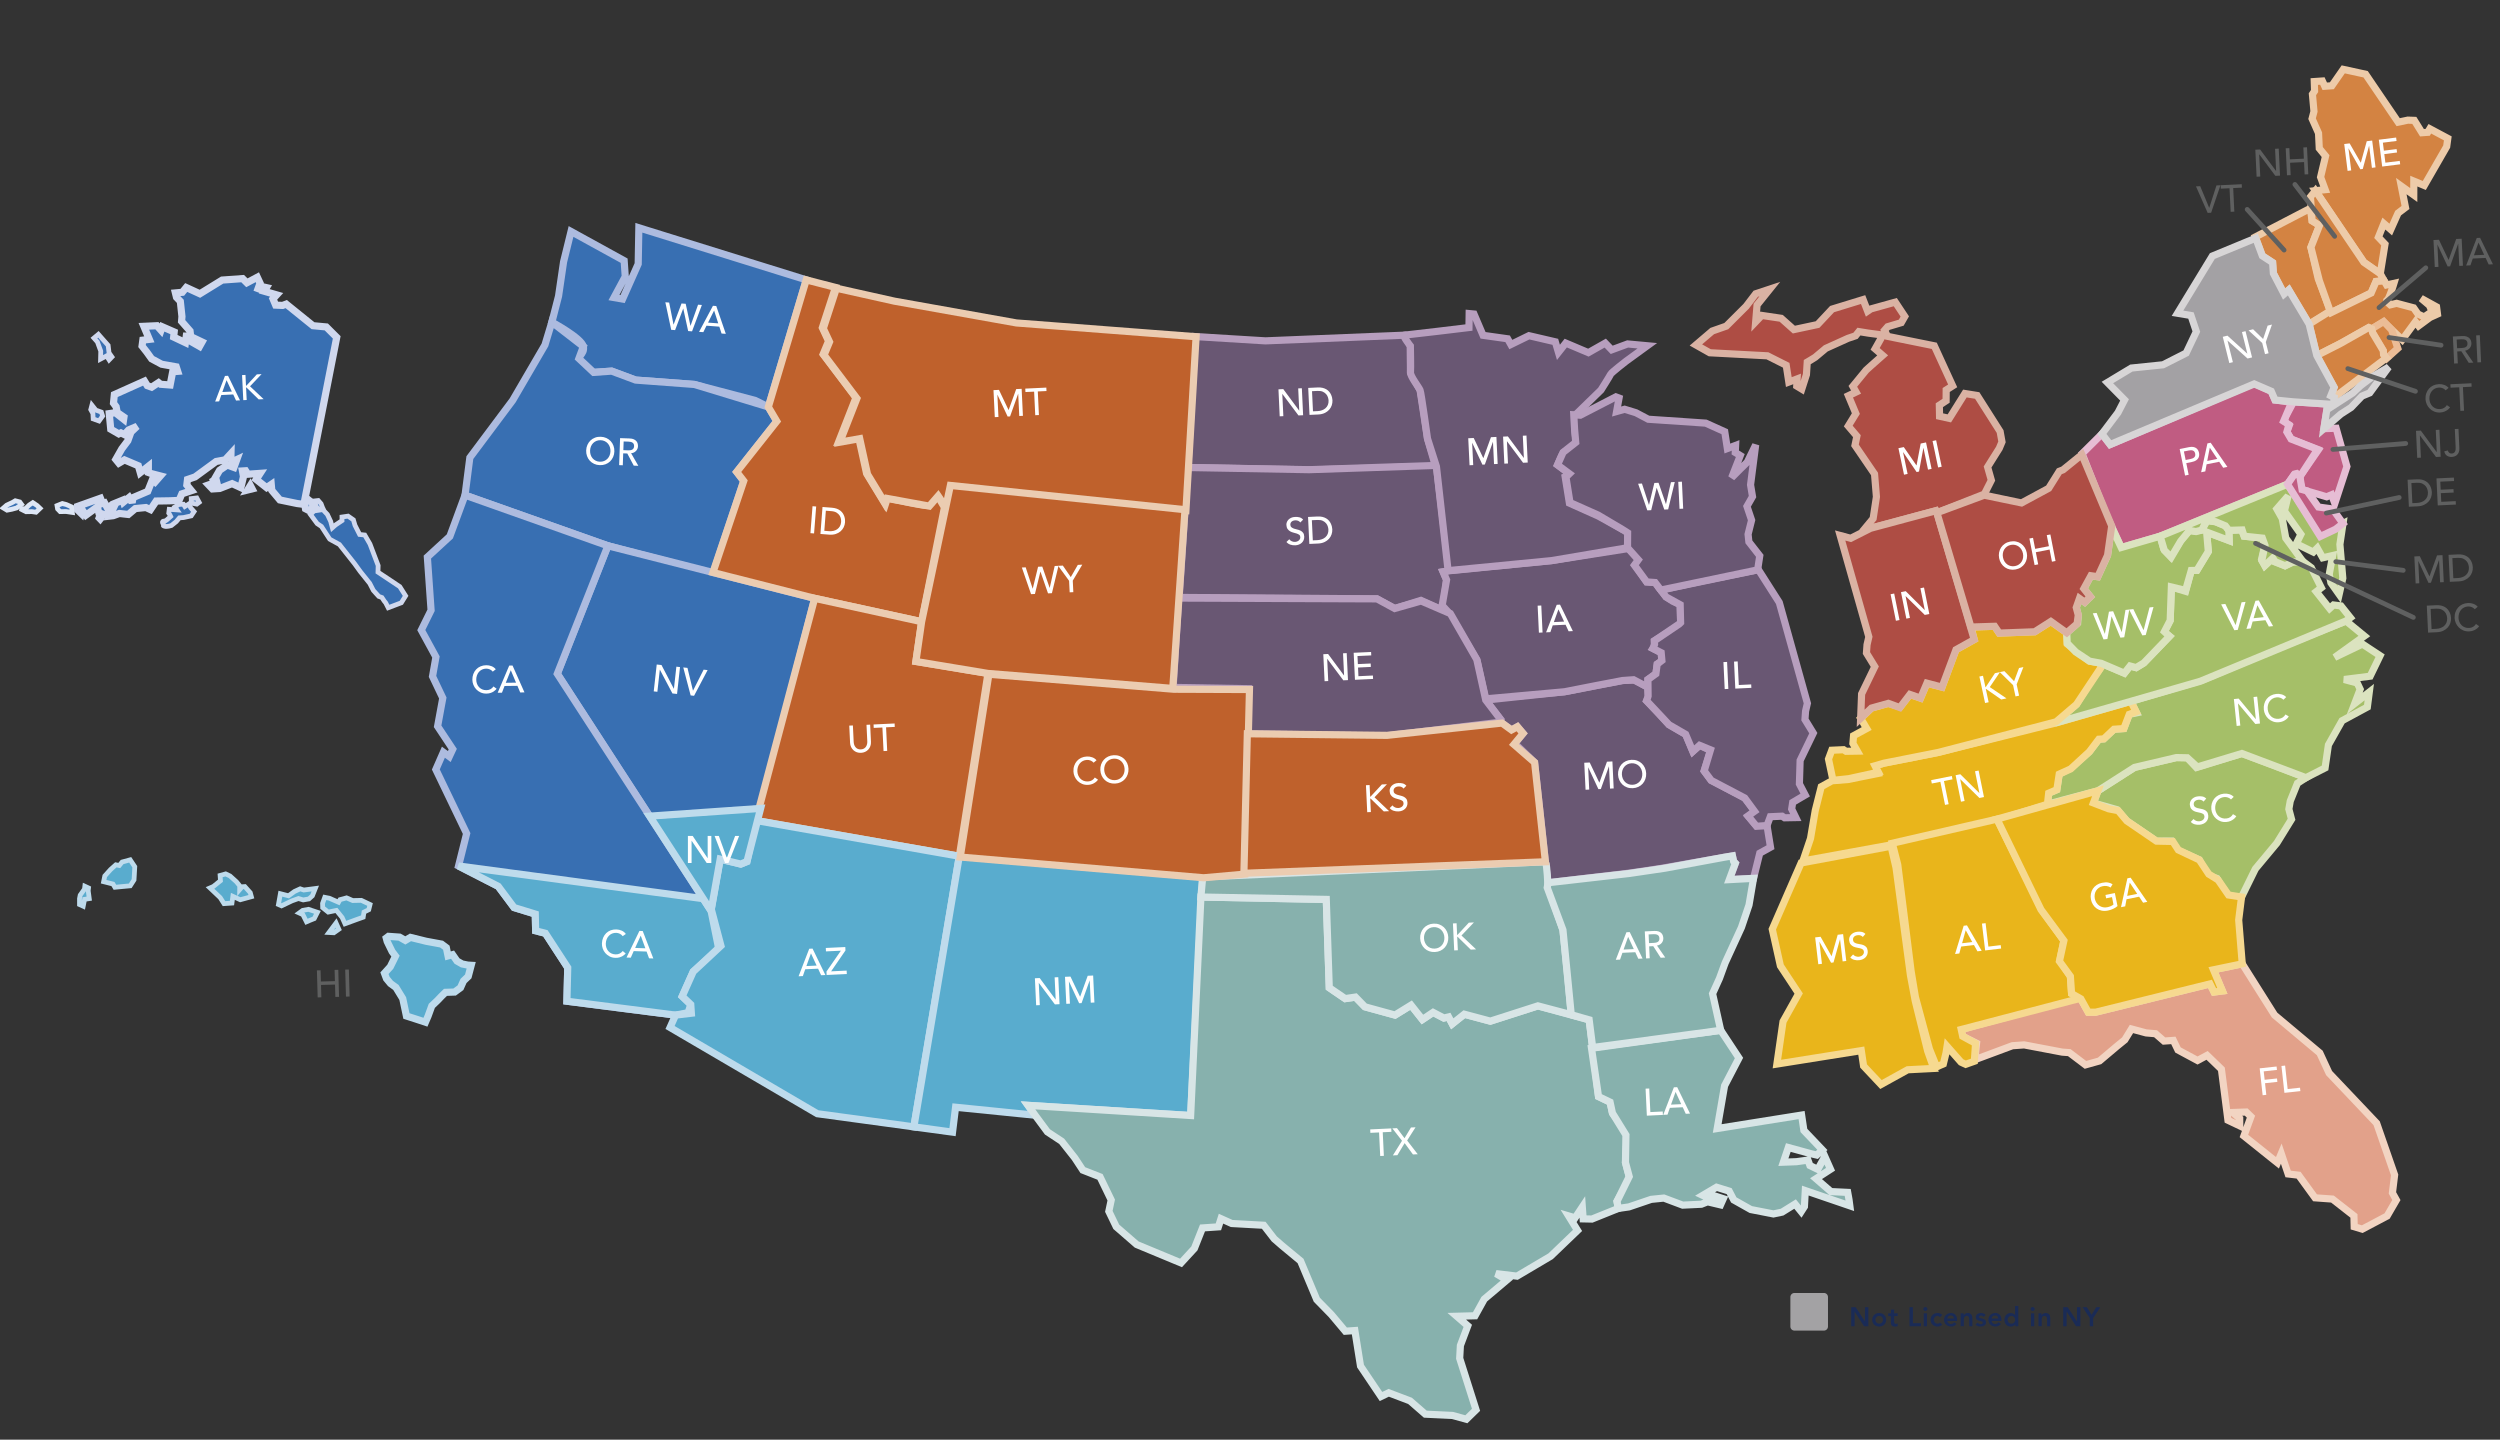 <?xml version="1.0" encoding="utf-8"?>
<!-- Generator: Adobe Illustrator 28.0.0, SVG Export Plug-In . SVG Version: 6.00 Build 0)  -->
<svg version="1.1" id="Layer_1" xmlns="http://www.w3.org/2000/svg" xmlns:xlink="http://www.w3.org/1999/xlink" x="0px" y="0px"
	 viewBox="0 0 1047.14 603.02" style="enable-background:new 0 0 1047.14 603.02;" xml:space="preserve">
<rect x="0" y="0" width="1047.14" height="603.02" fill="#333333" stroke="none"/>
<style type="text/css">
	.st0{fill:#695773;stroke:#B79EBE;stroke-width:3;}
	.st1{fill:#386FB2;stroke:#ADBBDF;stroke-width:3;}
	.st2{fill:#BF612C;stroke:#EBCCB1;stroke-width:3;}
	.st3{fill:#59ACCE;stroke:#BEDBEC;stroke-width:3;}
	.st4{fill:#87B1AD;stroke:#D8E5E6;stroke-width:3;}
	.st5{fill:#D38342;stroke:#EDCBA9;stroke-width:3;}
	.st6{fill:#9DA7D3;stroke:#212020;stroke-width:2;}
	.st7{fill:#D38342;stroke:#EBBC96;stroke-width:3;}
	.st8{fill:#C05C82;stroke:#E6BDD4;stroke-width:3;}
	.st9{fill:#E9B51B;stroke:#F6D990;stroke-width:3;}
	.st10{fill:#A5BF68;stroke:#DBE3BF;stroke-width:3;}
	.st11{fill:#E2A18A;stroke:#F2D4C2;stroke-width:3;}
	.st12{fill:#AE4D44;stroke:#DAB2A3;stroke-width:3;}
	.st13{fill:#386FB2;stroke:#D0D8EE;stroke-width:3;}
	.st14{fill:#386FB2;stroke:#D0D8EE;stroke-width:2;}
	.st15{fill:#386FB2;stroke:#DDE6F5;stroke-width:2;}
	.st16{fill:#59ACCE;stroke:#BEDBEC;stroke-width:2;}
	.st17{fill:#A3A1A4;stroke:#D7D5D6;stroke-width:3;}
	.st18{fill:#FFFFFF;}
	.st19{fill:#5F6060;}
	.st20{fill:none;stroke:#5F6060;stroke-width:2;stroke-linecap:round;}
	.st21{fill:#A3A2A4;}
	.st22{fill:#1A2B56;}
</style>
<polygon class="st0" points="588.25,140.39 590.74,144.92 590.73,149.99 590.79,156.01 594.81,163.45 597.91,183.74 601.26,195.32 
	548.77,196.82 497.56,195.82 500.6,140.97 530.04,142.77 "/>
<polygon class="st0" points="601.59,194.94 548.4,196.73 497.56,195.82 493.89,250.23 576.75,250.84 584.17,254.88 595.17,251.47 
	607.5,257.01 604.59,253.35 605.91,242.88 604.46,239.49 606.97,239.07 "/>
<path class="st1" d="M239.18,96.95l-3.12,12.69l-2.11,14.4l-2.8,10.89c0,0,12.49,6.7,13.19,10.21c0.69,3.51-3.27,4.24-1.78,6.36
	c1.48,2.12,6.1,4.47,6.1,4.47l7.54-0.53l10.06,3.75l24.63,1.84l25.41,6.69l5.54,2.73l15.88-53.23l-70.13-21.82l-0.28,15.16
	l-6.54,14.71l-3.61-0.64l4.73-8.79l-0.46-6.65L239.18,96.95z"/>
<polygon class="st1" points="194.78,207.41 196.8,191.67 214.73,167.7 228.25,144.49 231.14,134.93 244.33,145.14 242.46,150.17 
	248.65,155.98 256.19,155.45 266.25,159.2 290.88,161.04 321.83,170.46 325.37,176.45 308.59,197.67 311.52,201.47 298.64,240.24 
	254.62,228.61 "/>
<polygon class="st1" points="297.83,381.5 301.66,359.85 310.27,361.92 312.87,360.85 341.24,250.62 254.62,228.61 233.42,282.21 
	"/>
<path class="st2" d="M349.95,120.38l-12.25-3.15l-15.88,53.23l3.54,5.99l-16.78,21.22l2.94,3.8l-12.91,38.32l42.63,10.83l44.78,9.79
	l9.57-47.89l-3.03-5.13c0,0-2.41,3.73-3.71,4.27c-1.3,0.54-17.6-3.22-17.6-3.22l-0.73,2.28l-7.55-12.39l-3.27-14.92l-8.36,1.48
	l7.18-18.32l-13.75-18.19l2.29-5.51l-2.62-5.61L349.95,120.38z"/>
<polygon class="st2" points="413.82,282.07 383.63,277.06 386.03,260.41 341.24,250.62 316.57,343.66 401.81,358.64 "/>
<polygon class="st1" points="237.45,419.36 282.96,425.19 288.23,424.16 289.33,420.74 285.75,417.31 290.37,406.97 301.07,397.53 
	297.83,381.5 233.42,282.21 254.62,228.61 194.78,207.41 188.42,224.67 179,233.34 180.56,255.62 176.46,263.92 182.6,275.19 
	181.16,283.31 185.47,292.36 183.29,304.21 189.64,313.79 188.19,316.89 185.72,315.06 182.55,322.3 195.45,349.13 192.06,362.73 
	208.69,371.25 215.33,380.14 224.2,382.86 224.36,389.87 228.44,390.92 237.8,405.3 "/>
<polygon class="st3" points="294.53,376.41 297.83,381.5 301.07,397.53 290.37,406.97 285.75,417.31 289.33,420.74 288.23,424.16 
	282.96,425.19 237.45,419.36 237.8,405.3 228.44,390.92 224.36,389.87 224.2,382.86 215.33,380.14 208.69,371.25 192.06,362.73 "/>
<polygon class="st3" points="382.78,472 401.81,358.64 316.57,343.66 312.87,360.85 310.27,361.92 301.66,359.85 297.89,380.72 
	301.97,396.14 290.37,406.97 285.75,417.31 289.33,420.74 289.58,424.4 282.96,425.19 280.65,430.37 342.31,466.48 "/>
<polygon class="st2" points="500.99,141.04 496.73,213.83 398.46,203.66 396.43,212.83 392.96,207.72 389.24,211.99 371.65,208.77 
	370.91,211.05 363.37,198.66 360.1,183.74 351.74,185.22 358.92,166.9 345.17,148.7 347.46,143.2 344.84,137.59 350.34,120.72 
	374.67,126.15 425.75,135.27 "/>
<polygon class="st3" points="398.97,474.21 400.25,463.77 433.56,467.12 430.6,462.98 498.71,467.24 503.76,367.32 401.81,358.64 
	382.78,472 "/>
<polygon class="st4" points="555.53,376.73 503.01,375.73 498.71,467.24 430.6,462.98 433.56,467.12 438.72,474.1 444.68,478.03 
	450.18,485 453.54,490.11 460.75,492.94 465.44,502.64 464.44,507.39 467.56,513.85 476.1,521.27 494.68,528.99 500.27,522.92 
	503.68,514.33 510.33,513.87 511.42,510.45 515.91,512.47 529.32,513.21 533.73,518.91 536.93,521.69 544.74,528.16 551.55,544.39 
	557.67,550.65 563.5,557.59 567.49,557.31 569.86,572.18 578.44,584.94 581.67,583.38 590.6,586.76 597,592.33 608.39,592.87 
	614.19,594.47 618.25,590.51 611.4,568.94 611.69,563.57 614.79,555.34 610.17,551.32 617.84,551.12 621.69,544.16 631.16,536.15 
	626.62,533.46 635.39,534.52 649.5,526.18 660.77,515.37 657.01,509.29 659.74,510.1 662.76,505.55 663.11,510.53 666.79,510.61 
	677.84,506.16 677.29,503.19 682.65,493.8 680.83,486.91 681.63,474.49 675.38,466.24 674.39,461.63 669.55,459.3 665.63,427.17 
	644.17,421.32 624.24,427.72 613.35,424.81 608.28,428.84 606.74,425.94 604.77,426.41 600.26,424.05 595.8,427.04 591.03,421.02 
	584.31,425.17 571.7,421.71 567.74,417.64 563.45,418.28 556.78,413.73 "/>
<polygon class="st5" points="969.34,34.16 972.73,33.93 973.74,36.13 976.71,35.92 981.48,29.05 990.86,31.1 1004.49,51.17 
	1008.55,50.32 1011.25,50.42 1014.46,55.59 1016.86,55.42 1017.75,53.94 1025.28,57.96 1024.81,61.4 1015.43,77.69 1011.04,75.86 
	1011.02,81.69 1005.79,77.94 1007.55,86.91 1004.45,89.26 1001.38,96.15 998.5,93.65 996.2,99.35 998.97,102.28 996.99,114.64 
	990.12,109.87 969.83,79.88 973.92,79.45 971.99,74.19 974.08,65.38 971.44,62.15 971.13,55.78 968.43,49.71 969.22,46.68 
	968.57,39.47 969.47,38.13 "/>
<polygon class="st5" points="967.2,135.77 976.21,130.45 970.99,116.74 967.94,103.6 971.56,94.4 968.44,92.48 967.65,87.28 
	944.62,99.26 947.59,107.16 951.9,109.98 952.22,114.51 956.71,123.14 958.67,121.44 "/>
<polygon class="st5" points="971.56,94.4 968.44,92.48 967.74,82.44 969.83,79.88 990.12,109.87 996.99,114.64 998.62,117.65 
	995.23,117.89 993.15,122.73 976.25,131.01 971.47,117.56 967.94,103.6 "/>
<path class="st5" d="M967.2,135.77l3.2,13.16l9.84-5l12.01-6.71l1.14,0.56l5.03-2.92l7.77,7.44l5.53-7.54l1.32,1.74l4.8-3.55
	l3.11-1.41l-0.39-3l-6.49-3.58l3.51,2.97l1.1,2.58l-3.33,2.25l-2.56-1.2l-1.83-2.62l-7.11-1.89l-2.71,0.65c0,0-2.14-1.78-1.33-1.93
	c0.82-0.15,2.9-7.08,2.9-7.08l-3.07,0.67l-1.01-1.7l-3.39,0.24l-2.08,4.83l-16.9,8.29l-0.44-0.63L967.2,135.77z"/>
<path class="st6" d="M999.58,150.19"/>
<path class="st6" d="M1008.28,140.68"/>
<polygon class="st7" points="999.58,150.19 1004.33,145.91 1001.77,138.2 998.41,134.67 993.39,137.77 993.78,139.4 998.25,146.89 
	998.4,148.99 "/>
<polygon class="st5" points="977.69,166.49 976.26,165.76 977.67,162.27 970.41,148.92 980.24,143.92 992.07,137.22 993.39,137.77 
	993.78,139.4 998.25,146.89 998.36,148.53 999.56,149.91 "/>
<polygon class="st8" points="960.66,168.32 974.95,169.25 974.79,170.91 973.37,179.55 978.5,179.37 983.02,195.39 977.95,210.88 
	976.59,207.22 974.54,208.09 964.24,205.05 963.49,202.17 963.31,199.61 970.97,188.52 959.64,183.9 957.87,180.9 958.87,178.17 
	956.66,176.68 957.42,174.42 "/>
<polygon class="st4" points="720.73,431.55 666.61,439.07 669.55,459.3 674.39,461.63 675.38,466.24 681.03,475.4 680.83,486.91 
	682.41,492.81 677.29,503.19 677.84,506.16 682.3,505.52 691.6,502.36 696.91,501.82 704.8,504.78 712.62,504.4 715.23,503.38 
	720.66,504.67 721.82,502.08 718.4,500.99 715.96,501.99 713.2,500.68 718.98,497.27 724.27,498.91 726.2,502.61 733.33,506.62 
	742.81,508.47 746.43,507.71 751.88,504.32 754.44,507.49 755.79,505.39 756.16,498.68 774.81,505.06 774.46,502.41 773.92,499.44 
	766.88,499.1 760.65,493.69 766.73,489.76 764.35,484.41 761.38,489.8 758.1,488.19 757.27,485.91 752.47,486.58 746.97,486.79 
	749.05,480.64 758.76,483.3 760.97,483.81 763.32,481.64 755.57,473.5 754.61,467.05 719.26,472.69 722.35,454.77 728.39,443.16 "/>
<polygon class="st0" points="690.13,287.81 690.42,291.96 689.69,293.52 694.73,298.68 699.08,303.55 706.04,307.58 709.05,314.72 
	711.88,312.18 716.54,314.36 713.8,322.9 716.75,326.87 730.79,334.24 735.19,339.78 732.34,341.99 735.61,345.77 740.12,345.78 
	741.59,354.87 737.09,357.36 734.48,367.9 724.33,368.44 726.86,361.58 726.14,360.79 725.64,358.49 695.61,363.76 682.88,365.66 
	648.42,369.74 647.3,360.96 642.77,319.34 634.48,311.41 637.95,307.19 635.58,304.39 633.1,305.75 628.51,302.5 628.64,301.5 
	622.31,293.23 655.35,289.74 679.58,285.04 684.74,284.84 "/>
<polygon class="st0" points="682.23,229.73 649.84,234.83 606.97,239.07 604.46,239.49 605.91,242.88 604.05,253.57 606.76,256.55 
	618.69,276.6 622.32,292.72 655.35,289.74 668.53,287.15 679.58,285.04 684.23,284.71 690.13,287.81 690.24,284.63 693.58,282.22 
	694.13,278.17 696.06,277.04 695.8,273.38 692.34,271.62 692.95,270.74 692.95,268.4 703.19,262 703.94,260.78 703.75,253.28 
	700.64,251.83 697.84,250.02 693.25,243.99 689.72,243.74 684.89,236.72 686.58,234.6 "/>
<path class="st0" d="M615.28,137.19l0.09-5.85l2.02,0.19l3.8,8.92l10.29,1.45l1.34,2.41l7.59-3.71l11.04,2.57l1.31,4.42l3.07-3.89
	l9.47,4.01l7.07-4l2.7,2.82l6.68-2.47l8.24,0.76l-8.9,6.47c0,0-6.18,4.78-6.47,5.46c-0.29,0.69-4.05,6.63-4.05,6.63l-11.1,10.8
	l0.05,5.51l0.77,6.29c0,0-5.12,3.2-5.59,3.73c-0.46,0.53-2.32,5.01-2.32,5.01l5.29,3.97l-2.1,0.98l1.78,11.07l12.24,5.49l9.91,5.49
	c0,0,2.54,0.49,2.68,2.49s-0.47,5.21-0.47,5.21l-31.86,5.4l-43.31,4.2l-4.88-43.59l-3.74-11.7c0,0-2.62-19.04-3.11-20.29
	c-0.49-1.24-4.16-5.85-4.02-7.44c0.14-1.59-0.05-11.09-0.05-11.09s-3.52-4.48-2.49-4.53C589.28,140.34,615.28,137.19,615.28,137.19z
	"/>
<polygon class="st9" points="809.99,447.52 799.04,448.08 787.86,454.26 780.57,446.5 779.61,440.05 744.26,445.69 746.83,427.89 
	753.39,416.16 745.73,404.55 742.32,389.2 754.41,361.46 792.08,354.44 794.16,363.42 800.22,408.61 802.21,419.25 807.41,440.24 
	"/>
<polygon class="st10" points="919.96,321.49 916.15,317.4 911.58,317.31 894.04,321.44 878.76,331.21 876.83,336.32 886.77,339.15 
	890.83,343.84 903.24,352.31 909.67,352.27 912.01,356.05 921.21,360.17 924.56,366.57 928.59,367.95 933.05,375.31 938.88,375.73 
	944.69,363.92 953.68,353.13 959.83,343.17 958.7,338.89 959.29,335.53 962.3,328.07 965.87,325.74 950.31,319.78 939.03,315.6 "/>
<polygon class="st11" points="971.65,441.03 952.71,425.15 939.18,403.7 927.12,406.2 930.85,415.06 927.36,415.52 925.67,412.11 
	877.78,423.96 874.67,423.97 871.11,417.58 821.47,431.21 822.09,434.07 827.89,436.98 827.13,443.88 842.89,438.01 847.84,437.66 
	863.81,440.69 866.73,440.9 873.51,446.03 879.41,444.37 886.65,438.26 889.99,435.54 892.78,430.99 898.91,432.64 902.87,432.98 
	906.4,436.06 910.32,435.78 912.26,439.79 920.45,444.2 924.45,442.05 930.45,447.85 933.19,469.22 938.12,471.57 938.11,468.46 
	935.24,465.97 940.83,465.78 942.83,467.72 939.87,475.8 953.92,487.05 955.52,483.21 958.4,491.72 962.79,492.24 969.67,501.71 
	976.96,502.24 985.96,509.28 986.07,513.83 989.45,514.84 999.85,509.34 1003.74,502.64 1002.08,499.65 1003,492.12 995.47,470.46 
	975.55,449.46 "/>
<polygon class="st10" points="982.63,260.09 990.33,266.4 977.89,275.35 989.53,269.77 996.92,274.64 992.75,283.23 981.86,284.61 
	987.35,286.09 988.57,288.7 986.29,294.67 992.39,289.89 991.58,296.16 980.99,301.88 975.27,312.02 973.87,321.66 965.87,325.74 
	939.03,315.6 920.36,321.25 916.15,317.4 911.58,317.31 894.04,321.44 878.76,331.21 857.59,336.84 858.09,332.24 861.52,330.76 
	862.51,324.26 867.7,321.41 875.13,314.88 879.11,309.63 881.18,309.48 885.45,305.45 889.58,305.16 891.86,299.2 894.93,298.57 
	892.52,293.76 922.58,284.82 952.58,272.14 "/>
<polygon class="st9" points="786.61,323.97 785.35,320.74 789.21,319.64 811.91,315.15 861.22,302.79 892.52,293.76 894.69,298.17 
	891.86,299.2 889.58,305.16 885.45,305.45 881.18,309.48 879.11,309.63 875.13,314.88 867.33,322.06 862.51,324.26 861.52,330.76 
	858.09,332.24 857.59,336.84 836.49,343.5 792.22,353.85 755.16,360.62 758.34,351.21 760.33,339.49 762.84,329.51 767.34,327.03 
	773.93,326.52 "/>
<polygon class="st8" points="872.09,190.03 880.41,181.75 883.83,186.19 944.1,160.55 951.32,163.88 952.91,167.55 959.88,168.51 
	956.5,176.44 958.72,177.89 957.87,180.9 959.64,183.9 970.73,188.22 963.56,199.27 961.98,198.42 961.15,198.57 958.12,202.82 
	904.78,224.6 888.49,229.33 881.89,214.9 "/>
<polygon class="st10" points="972.3,246.18 968.11,237.79 964.54,235.12 960.33,235.41 957.1,236.97 952.68,235.27 951.97,233.77 
	948.63,236.9 947.27,234.28 948.7,228.1 947.6,225.39 939.97,224.58 938.83,221.84 933.57,222.14 933.7,226.42 924.26,222.86 
	924.96,231 920.17,238.9 917.82,238.95 915.45,247.67 909.49,245.86 908.99,259.91 906.48,264.8 908.7,266.51 897.95,277.68 
	894.73,279.64 892.2,278.95 889.81,281.97 880.09,277.82 879.51,280.21 874.65,287 869.75,295.04 860.62,302.87 892.52,293.76 
	921.68,285.33 982.63,260.09 984.47,258.73 980.53,253.79 977.4,253.39 975.76,254.87 970.18,247.82 "/>
<polygon class="st0" points="736.49,238.58 745.27,252.36 757.04,294.59 756.27,297.87 756.02,301.37 759.52,307.08 753.99,318.51 
	753.69,328.33 756.12,333 750.88,336.09 750.45,338.85 752.19,342.45 747.48,342.54 746.45,341.86 741.5,342.09 740.12,345.78 
	735.7,346.09 732.17,341.75 734.89,339.82 730.79,334.24 716.75,326.87 713.8,322.9 716.46,314.06 711.88,312.18 709.05,314.72 
	706.04,307.58 699.08,303.55 689.69,293.52 690.32,291.57 690.24,284.63 693.58,282.22 694.13,278.17 696.1,276.65 695.8,273.38 
	692.34,271.62 693.02,269.91 692.95,268.4 703.34,261.37 703.94,260.78 703.75,253.28 697.84,250.02 695.65,247.15 712.52,243.49 
	"/>
<polygon class="st9" points="777.94,314.61 776.1,311.39 776.37,308.15 781.87,305.16 779.34,300.87 783.88,296.58 790.94,294.6 
	795.88,296.11 799.98,290.86 804.43,292.41 807.09,286.15 813.42,287.81 819.27,272.14 826.91,267.88 825.55,262.64 835.46,262.32 
	837.39,265.17 852.24,264.62 859.01,260.3 865.67,265.05 865.88,269.75 875.19,276.92 880.09,277.82 879.86,279.82 869.75,295.04 
	861.21,302.34 811.91,315.15 789.21,319.64 785.35,320.74 786.75,323.43 774.41,326.15 767.76,326.86 765.87,317.94 767.25,314.24 
	772.19,314.02 773.23,314.69 "/>
<polygon class="st0" points="735.38,186.32 733.23,203.08 734.05,208 731.72,212.08 733.67,217.87 732.19,223.79 732.53,226.97 
	737.09,232.81 736.19,238.69 695.65,247.15 693.25,243.99 689.72,243.74 684.58,236.72 686.21,234.47 681.7,229.43 681.74,223.16 
	679.5,221.73 669.36,215.73 657.61,210.5 655.91,199.83 657.36,198.42 652.38,194.73 654.71,189.48 660,185.31 659.52,179.7 
	659.19,173.74 661.93,173.91 676.81,166.23 678.15,166.73 677.12,172.37 680.49,171.42 685.22,172.87 690.39,175.6 714.46,177.23 
	722.42,180.83 723.51,187.87 726.97,186.56 726.83,189.53 728.93,190.81 725.31,200.07 728.97,196.38 731.85,193.57 "/>
<path class="st12" d="M781.64,155.03l-5.57,6.79l1.35,2.4l-3.21,1.53l3.13,7.49l-3.19,5.2l3.62,4.25l-0.8,3.85l8.19,12l0.79,9.55
	l-1.38,9.11l-4.59,5.54l3.8-1.57l27.08-7.26l0.43,0.84l19.88-7.8l2.92-5.78l-1.58-5.58l4.91-7.82l1.12-2.69l-0.78-4.33l-9.6-15.1
	l-5.16-0.83l-6.51,10.42l-4.1-0.9l-0.09-4.62l2.83-1.86l0.04-4.51l2.72-1.73l-7.7-16.78l-19.61-3.97l-1.24-2.52l1.32-1.51l5.69-1.7
	l1.48-2.59l-3.98-6.01l-10.24,2.85l-1.36,0.93l-1.88-4.85l-13,3.99l-6.07,6.47l-9.93,2.12l-5.31-4.73l-8.15-1.21l-2.54,2.67
	l0.58-7.04l5.35-6.66l-5.91,1.96l-4.02,5.26l-8.31,8.29l-5.9,2.07l-6.83,5.82l5.8,3.27l24.16,1.28l7.87,3.96l1.09,7.04l3.47-1.31
	l-0.15,2.98l2.11,1.28l1.95-6.07l0.34-5.24c0,0,2.96-1.75,3.3-2.01c0.34-0.26,4.48-3.75,4.48-3.75l9.31-4.21l3.13-1.05l1.42-1.76
	l4.08,0.66l4.67,0.62l0.68,1.26l-2.64,4.69l3.16,2.74l-4.8,4.25L781.64,155.03z"/>
<g>
	<polygon class="st13" points="48.5,192.43 49.79,194.01 52.14,192.63 57.94,195.09 58.76,197.98 62.14,195.3 62.13,197.9 
		63.44,198.38 67.18,199.35 64.96,201.89 63.82,200.93 61.88,205.8 55.74,208.41 55.55,209.46 54.77,209.55 54.08,208.37 
		51.72,210.3 51.46,209.47 47.11,211.24 46.03,212.15 44.92,212.68 43.8,210.61 42.97,210.86 42.08,208.69 32.5,212.1 32.51,213.59 
		34.03,215.07 34.4,213.53 36,215.78 40.78,212.3 41.38,214.75 44.34,215.81 46.64,214.6 45.88,216.18 47.43,216 50,215.07 
		53.74,215.49 56.68,213.02 61.11,212.58 63.02,213.45 65.43,209.86 70.85,209.77 75,209.6 76.17,206.86 80.18,205.52 78.25,203.16 
		78.53,200.84 81.7,199.76 90.54,193.29 94.31,192.61 96.75,189.96 96.7,192.17 97.83,193.13 99.18,192.5 97.99,195.79 95.2,194.78 
		91.99,196.97 89.51,201.28 88.34,201.97 92.05,201.45 87.37,203.1 88.98,204.8 92.03,204.6 95.49,203.24 97.22,202.57 
		100.88,204.26 101.99,199.65 101.55,197.26 102.87,197.18 103.83,198.64 108.98,198.27 107.32,200.82 111.66,204.25 113.62,202.91 
		113.84,205.4 117.22,209.41 124.48,210.91 127.67,211.32 127.96,213.1 130.31,214.32 130.89,213.22 131,210.85 129,209.2 
		127.67,209.28 141.04,141.3 136.67,136.94 131.1,136.42 119.88,127.36 118.38,127.93 115.45,127.8 114.35,125.18 115.89,123.5 
		110.67,121.99 111.59,120.47 110.22,120.16 109.25,121.3 108.1,120.88 108.93,118.58 107.78,116.12 103.41,118.45 101.63,116.69 
		93.05,117.31 83.73,123.05 78,120.42 76.35,122.43 73.47,122.69 73.92,124.53 75.53,126.22 76.21,132.59 76.05,134.58 79.6,138.64 
		79.87,140.97 84.63,143.24 83.59,145.1 78.35,142.1 78.2,139.44 77.66,143.52 72.74,141.19 72.96,139.04 67.98,136.87 
		67.45,138.35 65.73,136.43 60.25,136.68 62.55,142.15 59.83,142.47 59.49,144.95 61.53,147.54 63.51,150.3 67.71,152.56 
		73.82,153.65 74.43,155.54 72.33,155.71 71.26,161.26 67.28,160.95 66.42,160.26 63.5,162.18 61.69,161.53 60.52,159.62 
		47.89,165.28 47.53,168.86 48.65,170.38 49.09,172.77 51.92,174.72 51.79,175.6 48.32,172.86 45.76,173.24 46.38,179.78 
		49.76,181.74 50.65,181.32 52.07,182.02 53.89,180.07 57.41,178.56 54.86,180.98 53.56,184.6 51.04,187.96 	"/>
	<polygon class="st14" points="130.06,215.53 132.85,219.31 134.64,220.51 138.11,225.85 142.15,228.05 148.53,236.12 
		150.89,239.38 154.86,244.34 156.39,247.31 158.65,249.8 159.97,250.28 160.93,251.74 161.57,252.53 162.6,254.56 168.1,252.47 
		169.89,249.58 167.45,245.72 158.32,239.64 158.39,236.88 154.96,227.85 152.78,224.09 150.63,223.87 148.68,220.01 148.02,217.73 
		145.79,216.18 143.24,216.56 143.26,218.06 140.56,219.87 139.21,221.05 138.5,218.38 137.13,215.48 135.79,214.06 135.05,212.5 
		134.48,210.99 133.3,209.64 131.74,209.82 132.41,212.1 133.7,213.68 131.53,214.01 	"/>
	<polygon class="st14" points="102.66,206.02 104.9,202.37 106.33,205.11 	"/>
	<path class="st14" d="M71.76,220.13l2.08-1.66l1.31-1.57l1.72-0.12l3.22-0.7l1.2-1.79l-1.45-1.64l-0.74-1.56l-1.68,1.06l-0.58-0.95
		l-1.88,0.06l-1.68,1.07l0.85,1.24l-3.25-0.24l-0.2,1.6l0.48,0.73l0.32,0.67l-1.64,1.45l-0.73,0.48c0,0-1.6-0.2-0.91,0.97
		c0.69,1.18-0.3,0.82,0.69,1.18C69.86,220.75,71.76,220.13,71.76,220.13z"/>
	<polygon class="st14" points="82.42,211.16 83.43,210.41 82.43,208.56 80.1,208.84 80.16,210.72 	"/>
	<polygon class="st14" points="42.02,218.13 40.94,217 41.42,215.69 43.24,215.79 42.7,217.27 	"/>
	<polygon class="st15" points="30.28,214.64 30,212.32 27.76,211.32 26.06,210.9 23.88,211.78 24.12,213.17 25.2,214.3 
		27.64,214.25 	"/>
	<polygon class="st15" points="15.08,214.55 16.78,212.93 15.54,211.74 13.74,210.54 12.28,211.5 10.59,213.11 8.38,213.06 
		10.89,214.34 13.32,214.29 	"/>
	<polygon class="st15" points="1.42,212.78 2.78,211.6 5.24,210.44 6.41,209.75 8.28,210.24 9.03,211.25 7,212.75 4.95,213.31 
		2.95,213.7 	"/>
	<polygon class="st14" points="38.5,169.7 38.01,171.56 38.91,173.19 39.02,175.46 41.49,176.34 42.98,174.28 42.46,172.61 
		40.16,171.78 	"/>
	<polygon class="st14" points="42.12,150.39 44.64,149.07 45.7,150.75 46.89,149.51 45.67,147.77 45.3,144.66 41.21,140.03 
		39.35,141.59 40.8,143.23 42.2,147.07 	"/>
</g>
<g>
	<polygon class="st16" points="34.85,379.58 35.43,376.69 37.39,376.39 36.95,373.1 37.08,371.93 35.53,371.22 35.39,372.39 
		33.59,374.93 33.3,376.37 33.3,378.87 	"/>
	<polygon class="st16" points="43.4,369.3 47.31,370.28 48.13,371.64 50.78,371.38 54.55,371.03 56.14,368.55 56.26,366.48 
		56.45,363.02 54.53,360.14 51.15,361.06 49.96,362.52 48.52,362.23 46.33,364.19 43.89,366.9 	"/>
	<polygon class="st16" points="87.94,371.92 92.23,375.98 93.82,378.49 97.16,378.26 97.53,375.44 99.09,376.15 100.64,376.86 
		105.29,375.59 104.83,373.9 102.55,371.35 101.43,371.42 100.39,372.62 100.41,371.02 99.05,369.35 96.34,366.91 94.52,366.04 
		92.19,366.68 92.34,368.9 89.36,371.31 	"/>
	<polygon class="st16" points="116.63,378.86 117.44,374.33 120.86,375.21 123.32,373.41 125.74,372.29 127.24,372.79 
		132.06,372.16 130.85,375.21 129.39,376.52 127,376.94 125.02,376.35 122.33,377.31 117.92,379.42 	"/>
	<polygon class="st3" points="162.72,392.19 167.35,392.52 169.77,393.9 171.92,392.63 178.49,394.25 184.95,395.44 186.95,396.94 
		187.66,400.38 189.56,399.86 191.42,402.53 193.57,403.76 195.98,404.24 197.36,404.32 196.13,408.97 194.15,410.87 192.88,413.71 
		190.42,415.52 186.6,415.65 184.98,417.23 183.22,419.07 180.87,421.3 179.31,425.58 178.2,428.16 175.2,427.16 170.23,425.56 
		168.69,418.26 165.83,413.59 163.56,411.94 161.87,409.9 161.03,407.63 163.47,404.93 164.64,402.56 165.66,400.47 164.24,398.59 
		162.18,394.38 161.78,392.9 	"/>
	<polygon class="st16" points="132.96,382.13 131.63,384.76 129.79,385.5 128.37,386.11 126.87,383.11 125.31,382.4 126.83,381.3 
		129.21,380.88 130.71,381.38 	"/>
	<polygon class="st16" points="140.76,386.59 137.76,390.59 139.84,390.7 141.93,389.22 	"/>
	<polygon class="st16" points="135.15,380.17 137.47,382.04 140.91,381.33 143.31,384.31 144.49,386.94 149.44,385.13 
		152.13,384.17 152.46,382.04 154.46,381.04 155,378.85 151.35,377.12 147.74,377.2 145.16,376.08 142.41,376.83 141.8,377.91 
		137.94,376.23 136.02,375.85 135.11,378.37 	"/>
</g>
<path class="st4" d="M647.3,360.96c0.76,1.28,1.05,10.28,1.05,10.28l6.29,18.27l2.08,20.23l1.4,15.27l-13.96-3.7l-19.93,6.4
	l-10.89-2.91l-5.06,4.03l-1.54-2.9l-1.97,0.47l-4.51-2.36l-4.47,2.98l-4.76-6.01l-6.73,4.15l-12.6-3.46l-3.96-4.07l-4.3,0.64
	l-6.67-4.55l-1.25-37l-52.52-1l0.75-8.4L647.3,360.96z"/>
<polygon class="st4" points="734.48,367.9 732.59,379.05 729.41,388.46 722.59,403.3 720.21,409.82 717.32,416.2 720.73,431.55 
	667.11,438.76 665.63,427.17 658.13,425.02 654.65,389.51 648.06,371.77 648.42,369.74 682.39,365.86 697.44,363.64 722.17,359.07 
	725.64,358.49 726.14,360.79 726.86,361.58 724.33,368.44 "/>
<polygon class="st10" points="865.85,269.38 865.67,265.05 870.23,261.01 870.49,257.64 869.65,254.47 870.99,250.66 873.21,252.24 
	875.54,249.97 872.82,246.56 875.79,241.14 878.67,241.56 882.76,232.59 883.67,226.07 884.26,220.32 888.49,229.33 904.78,224.6 
	906.26,229.83 909.22,233.09 913.69,225.96 917.09,222.18 919.27,222.47 922.2,222.04 924.43,218.13 927.97,218.52 932.1,220.24 
	933.57,222.14 933.7,226.42 924.26,222.86 924.96,231 920.17,238.9 917.82,238.95 915.43,247.3 909.49,245.86 908.99,259.91 
	906.58,264.55 908.7,266.51 897.95,277.68 894.73,279.64 892.2,278.95 889.81,281.97 880.09,277.82 875.19,276.92 869.46,273.1 "/>
<polygon class="st17" points="880.41,181.75 883.83,186.19 944.2,160.81 951.32,163.88 952.91,167.55 960.66,168.32 974.95,169.25 
	973.37,179.55 980.5,173.42 984.76,170.67 989.32,165.9 992.57,164.56 1000.5,153.76 993.66,157.8 988.79,161.48 985.45,164.61 
	977.35,169.85 977.69,166.49 976.26,165.76 977.67,162.27 970.41,148.92 967.2,135.77 958.67,121.44 956.71,123.14 952.22,114.51 
	951.9,109.98 947.59,107.16 944.83,99.74 926.65,107.25 912.06,131.21 917.7,132.15 919.95,138.9 915.68,147.88 906,152.79 
	892.73,154.16 882.69,160.21 889.88,167.51 887.13,172.82 "/>
<g>
	<path class="st18" d="M278.68,126.61l1.6,0.12l1.83,9.21l0.03,0l3.32-8.83l1.75,0.13l1.99,9.23l0.03,0l3.16-8.85l1.6,0.12
		l-4.12,11.05l-1.63-0.12l-2.05-9.42l-0.03,0l-3.39,9.02l-1.63-0.12L278.68,126.61z"/>
	<path class="st18" d="M298.62,128.08l1.39,0.1l4,11.65l-1.79-0.13l-0.93-2.88l-5.38-0.4l-1.32,2.71l-1.79-0.13L298.62,128.08z
		 M300.84,135.44l-1.72-5.34l-0.03,0l-2.52,5.03L300.84,135.44z"/>
</g>
<g>
	<path class="st18" d="M340.33,212.03l1.53,0.12l-0.88,11.29l-1.53-0.12L340.33,212.03z"/>
	<path class="st18" d="M344.51,212.35l3.94,0.31c0.8,0.06,1.49,0.21,2.08,0.43s1.09,0.51,1.51,0.85c0.42,0.34,0.76,0.71,1.02,1.13
		c0.26,0.42,0.46,0.84,0.6,1.27c0.14,0.43,0.23,0.85,0.27,1.27c0.04,0.42,0.05,0.81,0.02,1.16c-0.06,0.72-0.24,1.41-0.56,2.07
		c-0.32,0.65-0.76,1.22-1.32,1.71c-0.56,0.49-1.24,0.86-2.04,1.12c-0.8,0.26-1.7,0.35-2.71,0.27l-3.68-0.29L344.51,212.35z
		 M345.27,222.33l1.93,0.15c0.65,0.05,1.27,0.01,1.86-0.12c0.59-0.13,1.12-0.35,1.58-0.67c0.46-0.32,0.84-0.73,1.14-1.24
		s0.47-1.11,0.53-1.81c0.03-0.36,0-0.79-0.08-1.28c-0.08-0.49-0.26-0.97-0.56-1.43s-0.71-0.87-1.26-1.21s-1.28-0.56-2.2-0.63
		l-2.3-0.18L345.27,222.33z"/>
</g>
<g>
	<path class="st18" d="M416.13,163.41l2.29-0.11l4,8.4l0.06,0l3.16-8.73l2.28-0.11l0.53,11.31l-1.53,0.07l-0.44-9.3l-0.03,0
		l-3.38,9.48l-1.02,0.05l-4.26-9.12l-0.03,0l0.44,9.3l-1.53,0.07L416.13,163.41z"/>
	<path class="st18" d="M433.15,164.04l-3.64,0.17l-0.07-1.44l8.82-0.42l0.07,1.44l-3.64,0.17l0.47,9.88l-1.54,0.07L433.15,164.04z"
		/>
</g>
<g>
	<path class="st18" d="M357.24,303.86l0.33,6.94c0.02,0.35,0.08,0.71,0.2,1.09c0.11,0.37,0.29,0.71,0.53,1.02
		c0.24,0.31,0.54,0.56,0.92,0.74c0.37,0.19,0.82,0.27,1.36,0.24c0.53-0.02,0.98-0.15,1.33-0.37c0.35-0.22,0.63-0.49,0.84-0.82
		c0.21-0.33,0.35-0.69,0.43-1.07c0.08-0.38,0.11-0.75,0.09-1.1l-0.33-6.94l1.53-0.07l0.34,7.18c0.03,0.66-0.05,1.27-0.25,1.81
		c-0.2,0.55-0.49,1.03-0.86,1.44c-0.38,0.41-0.82,0.74-1.35,0.98c-0.52,0.24-1.09,0.37-1.71,0.4c-0.62,0.03-1.2-0.05-1.74-0.24
		c-0.54-0.19-1.02-0.47-1.43-0.85c-0.41-0.38-0.74-0.83-0.99-1.35s-0.39-1.12-0.42-1.78l-0.34-7.18L357.24,303.86z"/>
	<path class="st18" d="M369.6,304.72l-3.64,0.17l-0.07-1.44l8.82-0.42l0.07,1.44l-3.64,0.17l0.47,9.88l-1.53,0.07L369.6,304.72z"/>
</g>
<g>
	<path class="st18" d="M433.47,409.75l2.01-0.09l6.67,9.01l0.03,0l-0.44-9.3l1.53-0.07l0.53,11.31l-1.95,0.09l-6.73-9l-0.03,0
		l0.44,9.3l-1.53,0.07L433.47,409.75z"/>
	<path class="st18" d="M446.08,409.15l2.29-0.11l4,8.4l0.06,0l3.16-8.73l2.28-0.11l0.53,11.31l-1.53,0.07l-0.44-9.3l-0.03,0
		l-3.38,9.48l-1.02,0.05l-4.26-9.12l-0.03,0l0.44,9.3l-1.53,0.07L446.08,409.15z"/>
</g>
<g>
	<path class="st18" d="M338.95,397.39l1.39-0.07l5.38,11.08l-1.79,0.08l-1.27-2.74l-5.39,0.25l-0.99,2.85l-1.79,0.08L338.95,397.39z
		 M342.04,404.44l-2.35-5.09l-0.03,0l-1.9,5.29L342.04,404.44z"/>
	<path class="st18" d="M346.17,406.95l6.04-8.74l-6.25,0.29l-0.07-1.44l8.17-0.39l0.07,1.44l-6.01,8.74l6.5-0.31l0.07,1.44
		l-8.45,0.4L346.17,406.95z"/>
</g>
<g>
	<path class="st18" d="M94.23,157.46l1.29-0.06l5.01,10.29l-1.66,0.08l-1.18-2.55l-5,0.25l-0.91,2.65l-1.66,0.08L94.23,157.46z
		 M97.11,164.01l-2.2-4.73l-0.03,0l-1.75,4.92L97.11,164.01z"/>
	<path class="st18" d="M101.39,157.11l1.43-0.07l0.22,4.54l0.12-0.01l4.42-4.77l1.99-0.1l-4.84,5.1l5.7,5.39l-2.08,0.1l-5.16-5.02
		l-0.12,0.01l0.26,5.26l-1.43,0.07L101.39,157.11z"/>
</g>
<g>
	<path class="st19" d="M132.74,406.45l1.54-0.04l0.13,4.7l5.87-0.16l-0.13-4.7l1.54-0.04l0.32,11.32l-1.54,0.04l-0.14-5.18
		l-5.87,0.16l0.14,5.18l-1.54,0.04L132.74,406.45z"/>
	<path class="st19" d="M144.59,406.12l1.53-0.04l0.32,11.32l-1.53,0.04L144.59,406.12z"/>
</g>
<g>
	<path class="st19" d="M944.66,62.71l2.01-0.1l6.67,9.01l0.03,0l-0.44-9.3l1.53-0.07L955,73.56l-1.95,0.09l-6.74-9l-0.03,0l0.44,9.3
		l-1.53,0.07L944.66,62.71z"/>
	<path class="st19" d="M957.38,62.11l1.53-0.07l0.22,4.7l5.86-0.28l-0.22-4.7l1.53-0.07L966.84,73l-1.53,0.07l-0.24-5.18l-5.86,0.28
		l0.24,5.18l-1.53,0.07L957.38,62.11z"/>
</g>
<g>
	<path class="st19" d="M1019.28,100.54l2.29-0.11l4,8.4l0.06,0l3.16-8.73l2.29-0.11l0.53,11.31l-1.53,0.07l-0.44-9.3l-0.03,0
		l-3.38,9.48l-1.02,0.05l-4.26-9.12l-0.03,0l0.44,9.3l-1.54,0.07L1019.28,100.54z"/>
	<path class="st19" d="M1037.41,99.68l1.39-0.07l5.38,11.09l-1.79,0.08l-1.27-2.74l-5.38,0.25l-0.99,2.85l-1.79,0.08L1037.41,99.68z
		 M1040.5,106.73l-2.35-5.09l-0.03,0l-1.9,5.29L1040.5,106.73z"/>
</g>
<g>
	<path class="st19" d="M1027.4,140.94l3.98-0.19c0.72-0.03,1.33,0.04,1.8,0.21c0.48,0.18,0.86,0.41,1.15,0.7
		c0.29,0.29,0.49,0.62,0.62,1c0.12,0.37,0.2,0.73,0.21,1.09c0.02,0.36-0.03,0.71-0.14,1.06s-0.28,0.65-0.51,0.94
		c-0.23,0.28-0.51,0.53-0.85,0.73c-0.34,0.2-0.72,0.34-1.14,0.4l3.45,5.01l-1.92,0.09l-3.11-4.85l-1.71,0.08l0.24,4.99l-1.53,0.07
		L1027.4,140.94z M1029.17,145.86l2.01-0.1c0.3-0.01,0.59-0.05,0.88-0.11c0.29-0.06,0.55-0.16,0.77-0.3
		c0.22-0.14,0.4-0.33,0.53-0.58c0.13-0.25,0.18-0.56,0.16-0.94c-0.02-0.38-0.1-0.69-0.25-0.93c-0.15-0.23-0.34-0.41-0.58-0.53
		s-0.5-0.19-0.8-0.23c-0.29-0.03-0.59-0.04-0.89-0.03l-2.01,0.1L1029.17,145.86z"/>
	<path class="st19" d="M1037.16,140.48l1.53-0.07l0.53,11.31l-1.53,0.07L1037.16,140.48z"/>
</g>
<g>
	<path class="st19" d="M1024.38,163.49c-0.34-0.4-0.76-0.7-1.26-0.9c-0.5-0.2-1.01-0.29-1.54-0.26c-0.64,0.03-1.21,0.18-1.72,0.44
		c-0.51,0.26-0.93,0.61-1.28,1.05c-0.35,0.43-0.61,0.93-0.79,1.5c-0.18,0.57-0.25,1.17-0.22,1.81c0.03,0.6,0.15,1.16,0.37,1.68
		c0.22,0.52,0.52,0.98,0.9,1.37c0.38,0.39,0.84,0.69,1.37,0.9c0.53,0.21,1.13,0.3,1.79,0.27c0.65-0.03,1.21-0.19,1.69-0.48
		c0.48-0.29,0.88-0.68,1.19-1.18l1.34,0.91c-0.08,0.12-0.22,0.3-0.42,0.52c-0.2,0.23-0.48,0.46-0.82,0.69
		c-0.34,0.23-0.76,0.45-1.24,0.64c-0.49,0.19-1.06,0.3-1.71,0.33c-0.9,0.04-1.71-0.09-2.44-0.4c-0.74-0.31-1.37-0.73-1.9-1.26
		c-0.53-0.53-0.95-1.14-1.25-1.82c-0.3-0.69-0.46-1.38-0.5-2.1c-0.04-0.87,0.06-1.69,0.32-2.44s0.62-1.41,1.12-1.97
		c0.49-0.56,1.09-1.01,1.8-1.34c0.71-0.33,1.5-0.52,2.38-0.56c0.75-0.04,1.48,0.07,2.22,0.33c0.73,0.25,1.34,0.67,1.83,1.24
		L1024.38,163.49z"/>
	<path class="st19" d="M1030.07,162.22l-3.64,0.17l-0.07-1.44l8.82-0.42l0.07,1.44l-3.64,0.17l0.47,9.88l-1.54,0.07L1030.07,162.22z
		"/>
</g>
<g>
	<path class="st19" d="M1011.96,180.45l2.01-0.09l6.66,9.02l0.03,0l-0.42-9.3l1.53-0.07l0.51,11.31l-1.95,0.09l-6.72-9.02l-0.03,0
		l0.42,9.3l-1.53,0.07L1011.96,180.45z"/>
	<path class="st19" d="M1028.21,179.71l1.54-0.07l0.37,8.09c0.03,0.71-0.05,1.3-0.26,1.76c-0.2,0.46-0.47,0.83-0.79,1.11
		s-0.67,0.47-1.05,0.59c-0.38,0.12-0.73,0.19-1.05,0.2c-0.8,0.04-1.48-0.14-2.05-0.52c-0.57-0.39-0.94-0.99-1.13-1.81l1.49-0.4
		c0.11,0.42,0.3,0.75,0.57,0.98c0.28,0.23,0.63,0.34,1.06,0.32c0.38-0.02,0.69-0.11,0.91-0.27c0.22-0.16,0.39-0.36,0.51-0.61
		c0.12-0.25,0.19-0.52,0.22-0.83c0.03-0.31,0.04-0.63,0.02-0.95L1028.21,179.71z"/>
</g>
<g>
	<path class="st19" d="M1008.43,200.95l3.95-0.19c0.8-0.04,1.5,0.02,2.11,0.17s1.14,0.37,1.6,0.65c0.46,0.28,0.84,0.61,1.15,0.99
		c0.31,0.38,0.56,0.77,0.75,1.18s0.33,0.82,0.43,1.23c0.09,0.41,0.15,0.79,0.17,1.15c0.03,0.72-0.07,1.43-0.3,2.12
		c-0.23,0.69-0.6,1.31-1.1,1.86c-0.5,0.55-1.13,1.01-1.88,1.36c-0.76,0.36-1.64,0.56-2.65,0.61l-3.69,0.17L1008.43,200.95z
		 M1010.43,210.75l1.93-0.09c0.65-0.03,1.26-0.15,1.83-0.35c0.57-0.2,1.07-0.49,1.49-0.86c0.42-0.37,0.74-0.83,0.98-1.37
		c0.23-0.54,0.33-1.16,0.3-1.86c-0.02-0.36-0.1-0.78-0.24-1.26c-0.14-0.48-0.38-0.93-0.73-1.35c-0.35-0.42-0.81-0.77-1.4-1.05
		c-0.59-0.28-1.34-0.39-2.26-0.35l-2.3,0.11L1010.43,210.75z"/>
	<path class="st19" d="M1020.53,200.38l7.3-0.34l0.07,1.44l-5.77,0.27l0.16,3.37l5.37-0.25l0.07,1.44l-5.37,0.25l0.17,3.63
		l6.06-0.29l0.07,1.44l-7.59,0.36L1020.53,200.38z"/>
</g>
<g>
	<path class="st19" d="M1011.26,233.07l2.29-0.11l4,8.4l0.06,0l3.16-8.73l2.28-0.11l0.53,11.31l-1.53,0.07l-0.44-9.3l-0.03,0
		l-3.38,9.48l-1.02,0.05l-4.26-9.12l-0.03,0l0.44,9.3l-1.53,0.07L1011.26,233.07z"/>
	<path class="st19" d="M1025.59,232.4l3.95-0.19c0.8-0.04,1.5,0.02,2.11,0.17c0.61,0.15,1.14,0.37,1.6,0.65
		c0.46,0.28,0.84,0.61,1.15,0.99c0.31,0.38,0.56,0.77,0.75,1.18c0.19,0.41,0.33,0.82,0.43,1.23c0.09,0.41,0.15,0.79,0.17,1.15
		c0.03,0.73-0.07,1.43-0.3,2.12c-0.24,0.69-0.6,1.31-1.1,1.86c-0.5,0.55-1.12,1.01-1.88,1.36c-0.76,0.36-1.64,0.56-2.65,0.61
		l-3.69,0.17L1025.59,232.4z M1027.59,242.2l1.93-0.09c0.65-0.03,1.26-0.15,1.83-0.35c0.57-0.2,1.07-0.49,1.49-0.86
		c0.42-0.37,0.75-0.83,0.98-1.37c0.23-0.54,0.33-1.16,0.3-1.86c-0.02-0.36-0.1-0.78-0.24-1.26c-0.14-0.48-0.38-0.93-0.73-1.35
		c-0.35-0.42-0.81-0.77-1.4-1.05c-0.59-0.28-1.34-0.39-2.26-0.35l-2.3,0.11L1027.59,242.2z"/>
</g>
<g>
	<path class="st19" d="M919.8,78.07l1.77-0.08l3.76,9.05l0.03,0l3.02-9.37l1.68-0.08l-3.92,11.52l-1.44,0.07L919.8,78.07z"/>
	<path class="st19" d="M933.85,78.85l-3.64,0.17l-0.07-1.44l8.82-0.42l0.07,1.44l-3.64,0.17l0.47,9.88l-1.53,0.07L933.85,78.85z"/>
</g>
<g>
	<path class="st18" d="M577.63,474.33l-3.64,0.17l-0.07-1.44l8.82-0.42l0.07,1.44l-3.64,0.17l0.47,9.88l-1.53,0.07L577.63,474.33z"
		/>
	<path class="st18" d="M587.24,477.81l-4.06-5.19l1.96-0.09l3.15,4.21l2.7-4.48l1.92-0.09l-3.52,5.53l4.44,5.76l-2.01,0.09
		l-3.48-4.75l-3.03,5.06l-1.9,0.09L587.24,477.81z"/>
</g>
<g>
	<path class="st18" d="M601.01,398.76c-0.86,0.04-1.66-0.07-2.4-0.34c-0.74-0.27-1.38-0.66-1.92-1.17c-0.54-0.51-0.98-1.12-1.3-1.83
		c-0.33-0.71-0.51-1.49-0.55-2.33c-0.04-0.84,0.07-1.63,0.33-2.37c0.26-0.74,0.63-1.39,1.12-1.94c0.49-0.56,1.09-1,1.8-1.34
		s1.5-0.53,2.36-0.57c0.86-0.04,1.67,0.07,2.4,0.34c0.74,0.27,1.38,0.66,1.92,1.17c0.54,0.51,0.98,1.12,1.3,1.83
		c0.33,0.71,0.51,1.49,0.55,2.33c0.04,0.84-0.07,1.63-0.33,2.37c-0.26,0.74-0.63,1.39-1.12,1.94c-0.49,0.56-1.09,1-1.8,1.34
		C602.66,398.53,601.87,398.72,601.01,398.76z M600.94,397.33c0.65-0.03,1.23-0.18,1.74-0.44c0.51-0.26,0.94-0.61,1.3-1.03
		c0.35-0.42,0.62-0.91,0.79-1.47c0.18-0.56,0.25-1.15,0.22-1.76c-0.03-0.62-0.16-1.2-0.39-1.73c-0.23-0.54-0.54-1-0.93-1.39
		c-0.39-0.39-0.86-0.69-1.39-0.9c-0.53-0.22-1.12-0.31-1.77-0.28s-1.23,0.18-1.74,0.44c-0.51,0.26-0.94,0.61-1.3,1.03
		c-0.35,0.42-0.62,0.91-0.8,1.47c-0.18,0.56-0.25,1.15-0.22,1.76c0.03,0.62,0.16,1.2,0.39,1.74c0.23,0.54,0.54,1,0.93,1.39
		s0.85,0.69,1.39,0.9C599.7,397.26,600.29,397.36,600.94,397.33z"/>
	<path class="st18" d="M608.57,386.78l1.53-0.07l0.23,4.89l0.13-0.01l4.77-5.13l2.14-0.1l-5.22,5.48l6.12,5.81l-2.24,0.11
		l-5.54-5.41l-0.13,0.01l0.27,5.66l-1.53,0.07L608.57,386.78z"/>
</g>
<g>
	<path class="st18" d="M535.49,163.07l2.01-0.1l6.67,9.01l0.03,0l-0.44-9.3l1.53-0.07l0.53,11.31l-1.95,0.09l-6.74-9l-0.03,0
		l0.44,9.3l-1.53,0.07L535.49,163.07z"/>
	<path class="st18" d="M547.95,162.48l3.95-0.19c0.8-0.04,1.5,0.02,2.11,0.17c0.61,0.15,1.14,0.37,1.6,0.65
		c0.46,0.28,0.84,0.61,1.15,0.99c0.31,0.38,0.56,0.77,0.75,1.18c0.19,0.41,0.33,0.82,0.43,1.23c0.09,0.41,0.15,0.79,0.17,1.15
		c0.03,0.72-0.07,1.43-0.3,2.12c-0.23,0.69-0.6,1.31-1.1,1.86s-1.12,1.01-1.88,1.36c-0.76,0.36-1.64,0.56-2.65,0.61l-3.69,0.17
		L547.95,162.48z M549.95,172.28l1.93-0.09c0.65-0.03,1.26-0.15,1.83-0.35c0.57-0.2,1.07-0.49,1.49-0.86
		c0.42-0.37,0.75-0.83,0.98-1.37c0.23-0.54,0.33-1.16,0.3-1.86c-0.02-0.36-0.1-0.78-0.24-1.26c-0.14-0.48-0.38-0.93-0.73-1.35
		c-0.35-0.42-0.81-0.77-1.4-1.05c-0.59-0.28-1.34-0.39-2.26-0.35l-2.3,0.11L549.95,172.28z"/>
</g>
<g>
	<path class="st18" d="M614.98,183.56l2.29-0.11l4,8.4l0.06,0l3.16-8.73l2.29-0.11l0.53,11.31l-1.53,0.07l-0.44-9.3l-0.03,0
		l-3.38,9.48l-1.02,0.05l-4.26-9.12l-0.03,0l0.44,9.3l-1.53,0.07L614.98,183.56z"/>
	<path class="st18" d="M629.57,182.88l2.01-0.09l6.67,9.01l0.03,0l-0.44-9.3l1.53-0.07l0.53,11.31l-1.95,0.09l-6.73-9l-0.03,0
		l0.44,9.3l-1.53,0.07L629.57,182.88z"/>
</g>
<g>
	<path class="st18" d="M721.87,277.32l1.53-0.07l0.53,11.31l-1.53,0.07L721.87,277.32z"/>
	<path class="st18" d="M726.31,277.11l1.53-0.07l0.47,9.88l5.19-0.25l0.07,1.44l-6.73,0.32L726.31,277.11z"/>
</g>
<g>
	<path class="st18" d="M686.14,202.61l1.6-0.08l2.93,8.93l0.03,0l2.23-9.17l1.76-0.08l3.09,8.92l0.03,0l2.07-9.16l1.6-0.08
		l-2.76,11.47l-1.63,0.08l-3.17-9.11l-0.03,0l-2.28,9.36l-1.63,0.08L686.14,202.61z"/>
	<path class="st18" d="M702.95,201.82l1.53-0.07l0.53,11.31l-1.53,0.07L702.95,201.82z"/>
</g>
<g>
	<path class="st18" d="M829.08,283.37l1.5-0.32l1.03,4.79l0.12-0.03l3.86-5.84l2.1-0.45l-4.25,6.27l6.99,4.73l-2.19,0.47l-6.35-4.42
		l-0.12,0.03l1.19,5.54l-1.5,0.32L829.08,283.37z"/>
	<path class="st18" d="M843.19,286.97l-5.56-5.44l1.92-0.41l4.07,4.21l2.06-5.53l1.83-0.39l-2.82,7.25l1.02,4.72l-1.5,0.32
		L843.19,286.97z"/>
</g>
<g>
	<path class="st18" d="M912.97,188.08l3.9-0.79c0.71-0.14,1.32-0.17,1.82-0.07c0.5,0.1,0.91,0.27,1.24,0.51
		c0.33,0.24,0.58,0.54,0.76,0.89c0.18,0.35,0.3,0.7,0.38,1.04c0.07,0.34,0.09,0.71,0.06,1.1c-0.03,0.39-0.15,0.77-0.35,1.12
		c-0.21,0.35-0.52,0.67-0.94,0.96s-0.99,0.5-1.7,0.65l-2.4,0.49l0.99,4.89l-1.5,0.31L912.97,188.08z M915.47,192.67l1.97-0.4
		c0.29-0.06,0.58-0.14,0.86-0.25c0.28-0.1,0.52-0.24,0.71-0.41c0.2-0.17,0.34-0.39,0.43-0.65s0.09-0.58,0.02-0.96
		c-0.08-0.38-0.21-0.67-0.39-0.88c-0.18-0.21-0.4-0.35-0.65-0.43c-0.25-0.08-0.52-0.11-0.82-0.1c-0.3,0.01-0.59,0.05-0.88,0.11
		l-1.98,0.4L915.47,192.67z"/>
	<path class="st18" d="M924.59,185.72l1.36-0.28l7.01,10.13l-1.76,0.36l-1.67-2.52l-5.28,1.07l-0.54,2.97l-1.75,0.36L924.59,185.72z
		 M928.72,192.21l-3.11-4.67l-0.03,0.01l-1.07,5.52L928.72,192.21z"/>
</g>
<g>
	<path class="st18" d="M931.02,141.08l1.96-0.49l8.3,7.53l0.03-0.01l-2.25-9.03l1.49-0.37l2.74,10.99l-1.89,0.47l-8.37-7.51
		l-0.03,0.01l2.25,9.03l-1.49,0.37L931.02,141.08z"/>
	<path class="st18" d="M947.54,143.66l-5.73-5.27l1.91-0.48l4.2,4.08l1.89-5.6l1.82-0.45l-2.59,7.34l1.17,4.69l-1.49,0.37
		L947.54,143.66z"/>
</g>
<g>
	<path class="st18" d="M981.89,60.33l2.27-0.28l4.64,8.06l0.06-0.01l2.47-8.95l2.27-0.28l1.41,11.24l-1.52,0.19l-1.16-9.24l-0.03,0
		l-2.64,9.71l-1.02,0.13l-4.95-8.76l-0.03,0l1.16,9.24l-1.52,0.19L981.89,60.33z"/>
	<path class="st18" d="M996.38,58.52l7.25-0.91l0.18,1.43l-5.73,0.72l0.42,3.35l5.33-0.67l0.18,1.43l-5.33,0.67l0.45,3.6l6.02-0.75
		l0.18,1.43l-7.54,0.94L996.38,58.52z"/>
</g>
<g>
	<path class="st18" d="M795.17,187.73l2.24-0.47l5.29,7.65l0.06-0.01l1.73-9.12l2.24-0.47l2.33,11.08l-1.5,0.32l-1.91-9.11
		l-0.03,0.01l-1.83,9.9l-1,0.21l-5.66-8.33l-0.03,0.01l1.91,9.11l-1.5,0.32L795.17,187.73z"/>
	<path class="st18" d="M809.46,184.72l1.5-0.32l2.33,11.08l-1.5,0.32L809.46,184.72z"/>
</g>
<g>
	<path class="st18" d="M812.73,327.46l-3.58,0.72l-0.28-1.41l8.66-1.75l0.29,1.41l-3.58,0.72l1.96,9.69l-1.51,0.3L812.73,327.46z"/>
	<path class="st18" d="M819.12,324.7l1.98-0.4l7.96,7.89l0.03-0.01l-1.84-9.13l1.51-0.3l2.24,11.1l-1.91,0.39l-8.02-7.88l-0.03,0.01
		l1.84,9.13l-1.51,0.3L819.12,324.7z"/>
</g>
<g>
	<path class="st18" d="M946.48,447.48l7.08-0.77l0.16,1.43l-5.55,0.61l0.39,3.53l5.17-0.56l0.16,1.43l-5.17,0.56l0.53,4.87
		l-1.53,0.17L946.48,447.48z"/>
	<path class="st18" d="M955.6,446.49l1.53-0.17l1.07,9.83l5.17-0.56l0.16,1.43l-6.69,0.73L955.6,446.49z"/>
</g>
<g>
	<path class="st18" d="M760.29,392.64l2.27-0.27l4.57,8.1l0.06-0.01l2.54-8.93l2.27-0.27l1.32,11.25l-1.52,0.18l-1.08-9.25l-0.03,0
		l-2.71,9.69l-1.02,0.12l-4.88-8.8l-0.03,0l1.08,9.25l-1.53,0.18L760.29,392.64z"/>
	<path class="st18" d="M776.17,399.79c0.32,0.38,0.71,0.64,1.16,0.79c0.45,0.15,0.91,0.19,1.36,0.14c0.25-0.03,0.51-0.1,0.76-0.21
		c0.26-0.11,0.48-0.26,0.68-0.44c0.2-0.18,0.35-0.4,0.46-0.65s0.15-0.53,0.11-0.83c-0.05-0.43-0.23-0.75-0.53-0.95
		c-0.3-0.2-0.67-0.35-1.09-0.45c-0.43-0.1-0.89-0.2-1.39-0.29c-0.5-0.09-0.97-0.23-1.41-0.44c-0.44-0.21-0.82-0.51-1.14-0.91
		c-0.33-0.4-0.53-0.96-0.62-1.69c-0.04-0.33-0.01-0.69,0.09-1.07c0.1-0.39,0.29-0.75,0.56-1.1c0.27-0.34,0.63-0.65,1.09-0.91
		c0.46-0.26,1.03-0.44,1.7-0.51c0.61-0.07,1.21-0.06,1.79,0.05s1.11,0.39,1.6,0.86l-1.11,1.27c-0.23-0.27-0.52-0.48-0.89-0.62
		c-0.37-0.14-0.78-0.18-1.22-0.13c-0.42,0.05-0.77,0.15-1.04,0.29c-0.27,0.14-0.48,0.31-0.62,0.51c-0.15,0.19-0.25,0.4-0.29,0.61
		c-0.04,0.21-0.06,0.4-0.04,0.57c0.06,0.48,0.24,0.83,0.54,1.05c0.3,0.22,0.67,0.39,1.1,0.5s0.89,0.2,1.38,0.27
		c0.5,0.07,0.96,0.2,1.4,0.38c0.43,0.18,0.81,0.45,1.13,0.8c0.32,0.35,0.52,0.87,0.6,1.55c0.06,0.54,0.02,1.04-0.14,1.5
		c-0.16,0.46-0.39,0.86-0.71,1.2c-0.32,0.34-0.7,0.61-1.16,0.83s-0.96,0.35-1.5,0.42c-0.72,0.08-1.42,0.04-2.09-0.14
		c-0.68-0.18-1.24-0.51-1.68-1L776.17,399.79z"/>
</g>
<g>
	<path class="st18" d="M918.78,343.04c0.32,0.38,0.7,0.65,1.15,0.8c0.45,0.15,0.9,0.2,1.36,0.16c0.25-0.03,0.51-0.09,0.77-0.2
		c0.26-0.11,0.49-0.25,0.69-0.43c0.2-0.18,0.36-0.4,0.47-0.64c0.11-0.25,0.15-0.53,0.12-0.83c-0.05-0.43-0.22-0.75-0.52-0.95
		c-0.3-0.2-0.66-0.35-1.09-0.47c-0.42-0.11-0.89-0.21-1.38-0.31c-0.5-0.09-0.96-0.24-1.4-0.46c-0.43-0.21-0.81-0.52-1.13-0.92
		c-0.32-0.4-0.52-0.97-0.59-1.7c-0.03-0.33,0-0.69,0.11-1.07c0.1-0.39,0.29-0.75,0.57-1.09c0.28-0.34,0.64-0.64,1.1-0.9
		c0.46-0.26,1.03-0.42,1.71-0.49c0.62-0.06,1.21-0.04,1.79,0.07c0.58,0.11,1.11,0.4,1.59,0.88l-1.12,1.26
		c-0.22-0.28-0.52-0.49-0.89-0.63c-0.37-0.14-0.78-0.19-1.22-0.15c-0.42,0.04-0.77,0.14-1.04,0.28c-0.27,0.14-0.48,0.31-0.63,0.5
		s-0.25,0.39-0.3,0.6s-0.06,0.4-0.05,0.57c0.05,0.48,0.23,0.83,0.53,1.05c0.3,0.23,0.67,0.4,1.09,0.51
		c0.42,0.12,0.89,0.21,1.38,0.29c0.5,0.08,0.96,0.21,1.39,0.39c0.43,0.19,0.81,0.46,1.12,0.82c0.32,0.36,0.51,0.88,0.58,1.56
		c0.06,0.54,0,1.04-0.16,1.5c-0.16,0.46-0.4,0.85-0.72,1.19s-0.71,0.6-1.17,0.81c-0.46,0.21-0.96,0.34-1.5,0.4
		c-0.72,0.08-1.42,0.02-2.09-0.17c-0.67-0.19-1.23-0.52-1.67-1.02L918.78,343.04z"/>
	<path class="st18" d="M934.46,334.86c-0.36-0.38-0.8-0.66-1.31-0.83c-0.51-0.17-1.03-0.23-1.55-0.18c-0.64,0.07-1.2,0.25-1.69,0.54
		c-0.49,0.29-0.9,0.67-1.22,1.12c-0.32,0.45-0.56,0.97-0.7,1.54c-0.14,0.58-0.18,1.19-0.12,1.82c0.06,0.59,0.22,1.15,0.46,1.66
		s0.57,0.95,0.97,1.31c0.4,0.37,0.88,0.64,1.42,0.82c0.54,0.18,1.14,0.23,1.8,0.17c0.65-0.07,1.2-0.26,1.66-0.58
		c0.46-0.32,0.83-0.73,1.12-1.24l1.39,0.84c-0.07,0.12-0.2,0.31-0.39,0.55c-0.19,0.24-0.45,0.49-0.77,0.74
		c-0.33,0.25-0.73,0.49-1.21,0.71c-0.48,0.22-1.04,0.36-1.68,0.43c-0.89,0.09-1.71,0.01-2.46-0.26c-0.75-0.27-1.41-0.65-1.97-1.15
		s-1.01-1.08-1.35-1.75c-0.34-0.67-0.54-1.36-0.62-2.07c-0.09-0.87-0.03-1.69,0.18-2.45c0.21-0.77,0.54-1.45,1-2.03
		c0.46-0.59,1.03-1.07,1.72-1.44c0.69-0.37,1.47-0.61,2.34-0.7c0.74-0.08,1.49-0.01,2.23,0.2c0.75,0.21,1.38,0.59,1.9,1.14
		L934.46,334.86z"/>
</g>
<g>
	<path class="st18" d="M935.67,292.81l2-0.21l7.17,8.61l0.03,0l-0.97-9.26l1.53-0.16l1.18,11.26l-1.94,0.2l-7.24-8.6l-0.03,0
		l0.97,9.26l-1.53,0.16L935.67,292.81z"/>
	<path class="st18" d="M956.43,293.1c-0.36-0.38-0.8-0.66-1.31-0.83c-0.51-0.17-1.03-0.23-1.55-0.18c-0.64,0.07-1.2,0.25-1.69,0.54
		c-0.49,0.29-0.9,0.67-1.22,1.12c-0.32,0.45-0.56,0.97-0.7,1.54c-0.14,0.58-0.18,1.19-0.11,1.82c0.06,0.59,0.22,1.15,0.46,1.66
		c0.25,0.51,0.57,0.95,0.97,1.31c0.4,0.37,0.88,0.64,1.42,0.82c0.54,0.18,1.15,0.23,1.8,0.17c0.65-0.07,1.2-0.26,1.66-0.58
		c0.46-0.32,0.83-0.73,1.12-1.24l1.39,0.84c-0.07,0.12-0.21,0.31-0.39,0.55c-0.19,0.24-0.45,0.49-0.78,0.74
		c-0.33,0.25-0.73,0.49-1.2,0.7c-0.48,0.22-1.04,0.36-1.68,0.43c-0.89,0.09-1.71,0.01-2.46-0.26c-0.75-0.27-1.41-0.65-1.97-1.15
		c-0.56-0.5-1.01-1.08-1.35-1.75s-0.54-1.36-0.62-2.07c-0.09-0.87-0.03-1.69,0.18-2.46c0.21-0.77,0.54-1.45,1-2.03
		c0.46-0.59,1.03-1.07,1.72-1.44c0.69-0.37,1.47-0.61,2.34-0.7c0.74-0.08,1.49-0.01,2.23,0.2c0.75,0.21,1.38,0.59,1.9,1.14
		L956.43,293.1z"/>
</g>
<g>
	<path class="st18" d="M930.34,253.15l1.77-0.18l4.27,8.82l0.03,0l2.48-9.52l1.67-0.17l-3.26,11.73l-1.43,0.15L930.34,253.15z"/>
	<path class="st18" d="M944.71,251.64l1.38-0.15l6,10.76l-1.78,0.19l-1.42-2.67l-5.36,0.56l-0.82,2.9l-1.78,0.19L944.71,251.64z
		 M948.19,258.5l-2.64-4.95l-0.03,0l-1.59,5.39L948.19,258.5z"/>
</g>
<g>
	<path class="st18" d="M876.59,256.9l1.59-0.17l3.43,8.75l0.03,0l1.71-9.28l1.75-0.18l3.59,8.73l0.03,0l1.55-9.27l1.59-0.17
		l-2.1,11.61l-1.62,0.17l-3.68-8.91l-0.03,0l-1.74,9.48l-1.62,0.17L876.59,256.9z"/>
	<path class="st18" d="M891.79,255.31l1.77-0.19l4.27,8.82l0.03,0l2.48-9.52l1.67-0.17l-3.26,11.73l-1.43,0.15L891.79,255.31z"/>
</g>
<g>
	<path class="st18" d="M644.05,253.69l1.53-0.07l0.53,11.31l-1.53,0.07L644.05,253.69z"/>
	<path class="st18" d="M652.04,253.32l1.39-0.07l5.38,11.09l-1.79,0.08l-1.27-2.74l-5.38,0.25l-0.99,2.85l-1.79,0.08L652.04,253.32z
		 M655.13,260.36l-2.35-5.09l-0.03,0l-1.9,5.29L655.13,260.36z"/>
</g>
<g>
	<path class="st18" d="M663.57,319.48l2.29-0.11l4,8.4l0.06,0l3.16-8.73l2.29-0.11l0.53,11.31l-1.53,0.07l-0.44-9.3l-0.03,0
		l-3.38,9.48l-1.02,0.05l-4.26-9.12l-0.03,0l0.44,9.3l-1.53,0.07L663.57,319.48z"/>
	<path class="st18" d="M683.9,330.14c-0.86,0.04-1.67-0.07-2.4-0.34c-0.74-0.27-1.38-0.66-1.92-1.17c-0.54-0.51-0.97-1.12-1.3-1.83
		c-0.33-0.71-0.51-1.49-0.55-2.33c-0.04-0.84,0.07-1.63,0.33-2.37c0.26-0.74,0.63-1.39,1.12-1.94c0.49-0.56,1.09-1,1.8-1.34
		c0.71-0.34,1.5-0.53,2.36-0.57c0.86-0.04,1.66,0.07,2.4,0.34c0.74,0.27,1.38,0.66,1.92,1.17c0.54,0.51,0.98,1.12,1.3,1.83
		c0.33,0.71,0.51,1.49,0.55,2.33c0.04,0.84-0.07,1.63-0.33,2.37c-0.26,0.74-0.63,1.39-1.12,1.94c-0.49,0.56-1.09,1-1.8,1.34
		C685.55,329.91,684.76,330.1,683.9,330.14z M683.83,328.71c0.65-0.03,1.23-0.18,1.74-0.44c0.51-0.26,0.94-0.61,1.3-1.03
		c0.35-0.42,0.62-0.91,0.79-1.47c0.18-0.56,0.25-1.15,0.22-1.76c-0.03-0.62-0.16-1.2-0.39-1.74c-0.23-0.54-0.54-1-0.93-1.39
		c-0.39-0.39-0.86-0.69-1.39-0.9c-0.53-0.21-1.12-0.31-1.77-0.28c-0.65,0.03-1.23,0.18-1.74,0.44c-0.51,0.26-0.94,0.61-1.3,1.03
		c-0.35,0.42-0.62,0.91-0.8,1.47c-0.18,0.56-0.25,1.15-0.22,1.76c0.03,0.62,0.16,1.2,0.39,1.74s0.54,1,0.93,1.39
		c0.39,0.39,0.85,0.69,1.39,0.9C682.59,328.64,683.18,328.74,683.83,328.71z"/>
</g>
<g>
	<path class="st18" d="M681.23,390.48l1.39-0.07L688,401.5l-1.79,0.08l-1.27-2.74l-5.38,0.25l-0.99,2.85l-1.79,0.08L681.23,390.48z
		 M684.32,397.53l-2.35-5.09l-0.03,0l-1.9,5.29L684.32,397.53z"/>
	<path class="st18" d="M688.93,390.12l3.98-0.19c0.72-0.03,1.33,0.04,1.8,0.21c0.48,0.18,0.86,0.41,1.15,0.7
		c0.29,0.29,0.49,0.62,0.62,1c0.12,0.37,0.19,0.74,0.21,1.09c0.02,0.36-0.03,0.71-0.14,1.06c-0.11,0.34-0.28,0.65-0.51,0.94
		c-0.23,0.28-0.51,0.53-0.85,0.73c-0.34,0.2-0.72,0.34-1.14,0.4l3.45,5.01l-1.92,0.09l-3.11-4.85l-1.71,0.08l0.24,4.99l-1.53,0.07
		L688.93,390.12z M690.7,395.03l2.01-0.1c0.3-0.01,0.59-0.05,0.88-0.11c0.29-0.06,0.55-0.16,0.77-0.3s0.4-0.33,0.53-0.58
		c0.13-0.25,0.18-0.56,0.16-0.94c-0.02-0.38-0.1-0.69-0.25-0.93c-0.15-0.23-0.34-0.41-0.58-0.52c-0.24-0.12-0.5-0.19-0.79-0.23
		c-0.3-0.03-0.59-0.04-0.89-0.03l-2.01,0.1L690.7,395.03z"/>
</g>
<g>
	<path class="st18" d="M689.26,455.99l1.53-0.07l0.47,9.88l5.19-0.25l0.07,1.44l-6.73,0.32L689.26,455.99z"/>
	<path class="st18" d="M701.11,455.43l1.39-0.07l5.38,11.08l-1.79,0.08l-1.27-2.74l-5.38,0.25l-0.99,2.85l-1.79,0.08L701.11,455.43z
		 M704.19,462.48l-2.35-5.09l-0.03,0l-1.9,5.29L704.19,462.48z"/>
</g>
<g>
	<path class="st18" d="M251.22,194.83c-0.86-0.03-1.65-0.21-2.37-0.54c-0.71-0.33-1.32-0.77-1.82-1.32
		c-0.5-0.55-0.88-1.19-1.15-1.93c-0.27-0.73-0.39-1.52-0.36-2.37c0.03-0.84,0.2-1.62,0.52-2.33c0.32-0.71,0.75-1.33,1.28-1.84
		c0.53-0.51,1.17-0.91,1.91-1.19c0.73-0.28,1.53-0.4,2.4-0.37c0.86,0.03,1.65,0.21,2.37,0.54c0.71,0.33,1.32,0.77,1.82,1.32
		c0.5,0.55,0.88,1.19,1.15,1.93c0.27,0.74,0.39,1.52,0.36,2.37c-0.03,0.84-0.2,1.62-0.52,2.33c-0.32,0.71-0.75,1.33-1.28,1.84
		c-0.54,0.52-1.17,0.91-1.91,1.19C252.88,194.74,252.08,194.86,251.22,194.83z M251.27,193.39c0.65,0.02,1.24-0.08,1.77-0.3
		c0.53-0.22,0.99-0.53,1.38-0.92c0.39-0.39,0.69-0.86,0.91-1.4c0.22-0.54,0.34-1.12,0.36-1.74c0.02-0.62-0.06-1.2-0.24-1.76
		c-0.18-0.56-0.45-1.04-0.81-1.46c-0.36-0.42-0.8-0.76-1.31-1.01c-0.51-0.26-1.1-0.4-1.75-0.42c-0.65-0.02-1.24,0.08-1.77,0.3
		c-0.53,0.22-0.99,0.53-1.38,0.92c-0.39,0.39-0.69,0.86-0.91,1.4c-0.22,0.54-0.34,1.12-0.36,1.74c-0.02,0.62,0.06,1.21,0.24,1.76
		s0.45,1.04,0.81,1.46c0.36,0.42,0.8,0.76,1.31,1.01C250.04,193.23,250.62,193.37,251.27,193.39z"/>
	<path class="st18" d="M259.73,183.51l3.98,0.14c0.72,0.02,1.32,0.14,1.78,0.36c0.46,0.21,0.82,0.48,1.08,0.79
		c0.26,0.31,0.44,0.66,0.53,1.04c0.09,0.38,0.13,0.75,0.12,1.1c-0.01,0.36-0.09,0.71-0.23,1.04c-0.14,0.33-0.33,0.63-0.58,0.89
		c-0.25,0.26-0.55,0.48-0.9,0.66c-0.35,0.18-0.74,0.28-1.17,0.3l3.03,5.28l-1.92-0.07l-2.71-5.09l-1.71-0.06l-0.17,4.99l-1.53-0.05
		L259.73,183.51z M261.09,188.55l2.01,0.07c0.3,0.01,0.6,0,0.89-0.04c0.29-0.04,0.56-0.12,0.79-0.24c0.23-0.12,0.42-0.3,0.57-0.53
		c0.15-0.24,0.23-0.54,0.24-0.93c0.01-0.38-0.05-0.7-0.18-0.94c-0.13-0.24-0.31-0.43-0.53-0.57c-0.22-0.14-0.48-0.23-0.77-0.29
		c-0.29-0.06-0.59-0.09-0.88-0.1l-2.01-0.07L261.09,188.55z"/>
</g>
<g>
	<path class="st18" d="M206.4,281.32c-0.33-0.41-0.74-0.73-1.23-0.94c-0.49-0.22-1-0.32-1.52-0.32c-0.64,0.01-1.22,0.14-1.73,0.38
		c-0.51,0.25-0.95,0.58-1.32,1s-0.64,0.91-0.84,1.48c-0.2,0.56-0.29,1.16-0.28,1.8c0.01,0.6,0.11,1.16,0.31,1.69
		c0.2,0.53,0.48,1,0.85,1.4c0.37,0.4,0.82,0.71,1.34,0.94c0.53,0.23,1.12,0.34,1.78,0.33c0.65-0.01,1.22-0.15,1.71-0.42
		c0.49-0.27,0.9-0.65,1.23-1.14l1.31,0.96c-0.08,0.12-0.23,0.29-0.44,0.51c-0.21,0.22-0.49,0.44-0.84,0.67s-0.77,0.42-1.26,0.59
		c-0.49,0.17-1.07,0.26-1.72,0.27c-0.9,0.01-1.71-0.15-2.43-0.48c-0.72-0.33-1.34-0.77-1.86-1.32c-0.51-0.55-0.91-1.17-1.18-1.86
		c-0.27-0.7-0.42-1.4-0.43-2.11c-0.01-0.87,0.12-1.68,0.4-2.43c0.28-0.74,0.67-1.39,1.18-1.93c0.51-0.55,1.13-0.97,1.85-1.28
		c0.72-0.31,1.52-0.47,2.39-0.48c0.75-0.01,1.48,0.12,2.2,0.4c0.72,0.28,1.32,0.71,1.79,1.3L206.4,281.32z"/>
	<path class="st18" d="M213.29,278.78l1.39-0.02l5,11.26l-1.79,0.02l-1.17-2.78l-5.39,0.07l-1.08,2.81l-1.79,0.02L213.29,278.78z
		 M216.14,285.93l-2.18-5.17h-0.03l-2.08,5.23L216.14,285.93z"/>
</g>
<g>
	<path class="st18" d="M260.82,392.12c-0.31-0.43-0.7-0.76-1.18-1c-0.48-0.24-0.99-0.37-1.51-0.39c-0.64-0.02-1.22,0.08-1.75,0.3
		c-0.53,0.22-0.98,0.53-1.36,0.94c-0.38,0.4-0.68,0.88-0.91,1.43c-0.22,0.55-0.34,1.15-0.37,1.79c-0.02,0.6,0.05,1.17,0.23,1.7
		c0.17,0.54,0.43,1.02,0.78,1.44c0.35,0.42,0.78,0.75,1.29,1c0.51,0.25,1.1,0.39,1.76,0.42c0.65,0.02,1.23-0.09,1.73-0.34
		c0.5-0.25,0.93-0.61,1.29-1.07l1.26,1.02c-0.09,0.11-0.24,0.28-0.47,0.49c-0.22,0.21-0.51,0.42-0.87,0.63s-0.79,0.38-1.29,0.53
		c-0.5,0.15-1.08,0.21-1.73,0.19c-0.9-0.03-1.7-0.23-2.4-0.6c-0.71-0.37-1.3-0.84-1.79-1.41c-0.49-0.57-0.85-1.21-1.09-1.92
		c-0.24-0.71-0.35-1.42-0.32-2.13c0.03-0.87,0.2-1.68,0.52-2.41s0.74-1.36,1.27-1.88c0.54-0.52,1.17-0.92,1.91-1.19
		c0.74-0.27,1.54-0.39,2.42-0.36c0.75,0.03,1.47,0.2,2.18,0.51c0.71,0.31,1.28,0.78,1.72,1.39L260.82,392.12z"/>
	<path class="st18" d="M267.82,389.92l1.39,0.05l4.44,11.49l-1.79-0.06l-1.04-2.84l-5.39-0.19l-1.22,2.76l-1.79-0.06L267.82,389.92z
		 M270.32,397.2l-1.93-5.27l-0.03,0l-2.33,5.12L270.32,397.2z"/>
</g>
<g>
	<path class="st18" d="M275.07,278.33l2,0.22l5.18,9.94l0.03,0l1.02-9.25l1.53,0.17l-1.24,11.26l-1.94-0.21l-5.25-9.95l-0.03,0
		l-1.02,9.25l-1.53-0.17L275.07,278.33z"/>
	<path class="st18" d="M286.19,279.56l1.76,0.19l2.3,9.52l0.03,0l4.44-8.78l1.67,0.18l-5.68,10.77l-1.43-0.16L286.19,279.56z"/>
</g>
<line class="st20" x1="956.7" y1="104.75" x2="941.25" y2="87.71"/>
<line class="st20" x1="1016.06" y1="112.17" x2="996.46" y2="128.85"/>
<line class="st20" x1="1022.45" y1="144.59" x2="1000.65" y2="141.37"/>
<line class="st20" x1="1011.72" y1="163.9" x2="983.4" y2="154.4"/>
<line class="st20" x1="1007.64" y1="185.75" x2="977.15" y2="188.25"/>
<line class="st20" x1="977.89" y1="99" x2="961.23" y2="77.26"/>
<polygon class="st10" points="904.78,224.6 958.12,202.82 972.24,224.11 977.39,221.3 981.38,219.27 980.08,228.02 981.3,242.19 
	979.77,248.97 976.31,244.09 975.61,240.58 977.07,232.68 972.9,233.64 970.61,229.57 968.95,231.24 961.8,227.74 963.75,223.81 
	956.83,214.05 958.39,207.71 953.65,213.16 955.94,217.23 957.4,225.37 964.54,235.12 960.33,235.41 957.1,236.97 952.97,235.26 
	951.97,233.77 948.63,236.9 947.37,234.76 948.71,228.43 947.6,225.39 939.97,224.58 939.12,221.97 933.57,222.14 932.1,220.24 
	927.97,218.52 924.36,217.88 922.2,222.04 919.79,222.65 917.09,222.18 913.39,226.67 909.41,233.4 906.53,230.49 "/>
<polygon class="st8" points="958.12,202.82 960.87,198.86 961.98,198.42 963.31,199.61 964.24,205.05 966.3,205.64 971.08,212.37 
	975.99,213.04 977.93,214.46 981.38,219.27 978.25,221.69 971.85,224.7 "/>
<line class="st20" x1="1006.61" y1="238.89" x2="978.36" y2="235.26"/>
<line class="st20" x1="1010.84" y1="258.6" x2="944.74" y2="227.58"/>
<line class="st20" x1="1004.91" y1="208.38" x2="974.38" y2="214.91"/>
<polygon class="st9" points="836.46,343.09 855.53,381.56 864.48,394 862.78,402.2 867.19,408.94 867.69,416.16 871.15,418.2 
	821.47,431.21 822.09,434.07 827.48,437.01 826.97,444.51 823.32,445.8 821.4,444.9 815.54,438.26 815.11,440.99 813.98,445.63 
	811.17,446.86 808.16,439.4 802.28,417.63 800.48,406.76 794.88,362.16 792.59,353.2 "/>
<g>
	<path class="st18" d="M822.5,387.76l1.38-0.17l6.16,10.67l-1.78,0.21l-1.46-2.64l-5.35,0.64l-0.78,2.91l-1.78,0.21L822.5,387.76z
		 M826.08,394.57l-2.71-4.91l-0.03,0l-1.51,5.42L826.08,394.57z"/>
	<path class="st18" d="M830.15,386.85l1.53-0.18l1.17,9.82l5.16-0.62l0.17,1.43l-6.69,0.8L830.15,386.85z"/>
</g>
<polygon class="st9" points="878.76,331.21 876.83,336.32 883.22,338.78 887.22,339.54 890.83,343.84 903.24,352.31 910.09,352.45 
	912.42,356.02 921.21,360.17 925.15,366.12 929.05,368.54 933.43,374.87 938.88,375.73 937.69,385.35 939.18,403.7 927.12,406.2 
	930.85,415.06 927.36,415.52 925.67,412.11 877.78,423.96 874.67,423.97 871.58,418.38 867.69,416.16 867.19,408.94 862.6,402.63 
	864.48,394 854.87,380.98 836.46,343.09 "/>
<g>
	<path class="st18" d="M885.82,374.05l1.11,5.47c-0.24,0.22-0.52,0.43-0.84,0.63c-0.32,0.19-0.66,0.37-1.01,0.54
		c-0.35,0.16-0.72,0.31-1.09,0.42c-0.37,0.12-0.73,0.21-1.06,0.28c-0.94,0.19-1.81,0.2-2.61,0.04c-0.8-0.16-1.51-0.46-2.12-0.89
		c-0.62-0.43-1.13-0.97-1.54-1.62c-0.41-0.65-0.69-1.37-0.85-2.15c-0.17-0.83-0.18-1.62-0.03-2.39c0.14-0.77,0.42-1.47,0.82-2.09
		c0.4-0.62,0.93-1.16,1.58-1.6c0.65-0.44,1.4-0.75,2.25-0.92c1.02-0.21,1.89-0.25,2.59-0.12c0.7,0.12,1.31,0.37,1.84,0.73
		l-0.83,1.36c-0.55-0.35-1.1-0.55-1.64-0.62c-0.55-0.07-1.1-0.05-1.67,0.07c-0.64,0.13-1.19,0.36-1.65,0.7
		c-0.46,0.34-0.84,0.74-1.13,1.21c-0.29,0.47-0.47,1-0.56,1.57c-0.09,0.58-0.07,1.17,0.05,1.78c0.13,0.63,0.35,1.19,0.68,1.68
		c0.33,0.49,0.72,0.9,1.19,1.22c0.47,0.32,0.98,0.54,1.55,0.66c0.57,0.12,1.16,0.12,1.78-0.01c0.53-0.11,1.03-0.26,1.48-0.46
		c0.46-0.2,0.83-0.42,1.13-0.68l-0.62-3.09l-2.46,0.5l-0.28-1.41L885.82,374.05z"/>
	<path class="st18" d="M891.06,367.9l1.36-0.28l6.99,10.14l-1.76,0.35l-1.67-2.52l-5.28,1.07l-0.54,2.97l-1.76,0.35L891.06,367.9z
		 M895.18,374.4l-3.1-4.68l-0.03,0.01l-1.07,5.52L895.18,374.4z"/>
</g>
<polygon class="st0" points="576.75,250.84 493.71,250.51 491.37,287.92 522.96,288.47 522.45,307.34 579.97,308.27 628.51,302.5 
	628.64,301.5 622.31,293.23 618.55,276.25 607.5,257.01 595.24,251.73 584.17,254.88 "/>
<g>
	<path class="st18" d="M554.27,274.02l2.01-0.1l6.67,9.01l0.03,0l-0.44-9.3l1.54-0.07l0.53,11.31l-1.95,0.09l-6.73-9l-0.03,0
		l0.44,9.3l-1.53,0.07L554.27,274.02z"/>
	<path class="st18" d="M566.99,273.42l7.3-0.34l0.07,1.44l-5.77,0.27l0.16,3.37l5.37-0.25l0.07,1.44l-5.37,0.25l0.17,3.63l6.06-0.29
		l0.07,1.44l-7.59,0.36L566.99,273.42z"/>
</g>
<g>
	<path class="st18" d="M540.01,225.87c0.3,0.4,0.67,0.69,1.11,0.87c0.44,0.18,0.89,0.25,1.35,0.23c0.25-0.01,0.51-0.06,0.78-0.16
		c0.26-0.09,0.5-0.22,0.71-0.39c0.21-0.17,0.38-0.38,0.51-0.62c0.13-0.24,0.18-0.52,0.17-0.82c-0.02-0.44-0.17-0.76-0.46-0.98
		c-0.29-0.22-0.64-0.39-1.06-0.53c-0.42-0.14-0.87-0.26-1.36-0.38c-0.49-0.12-0.95-0.3-1.37-0.54c-0.42-0.24-0.78-0.56-1.08-0.98
		c-0.3-0.42-0.46-1-0.5-1.73c-0.02-0.33,0.04-0.69,0.17-1.06c0.13-0.38,0.34-0.73,0.63-1.05c0.29-0.32,0.68-0.6,1.15-0.83
		c0.48-0.23,1.05-0.36,1.74-0.39c0.62-0.03,1.21,0.03,1.79,0.17c0.57,0.14,1.08,0.47,1.54,0.97l-1.19,1.19
		c-0.21-0.29-0.49-0.52-0.85-0.68c-0.36-0.16-0.76-0.24-1.21-0.22c-0.43,0.02-0.78,0.09-1.05,0.22c-0.28,0.12-0.5,0.28-0.66,0.46
		c-0.16,0.18-0.27,0.38-0.33,0.58c-0.06,0.21-0.08,0.39-0.08,0.56c0.02,0.48,0.18,0.84,0.47,1.08c0.29,0.24,0.64,0.43,1.06,0.58
		c0.42,0.14,0.87,0.26,1.36,0.37c0.49,0.1,0.95,0.26,1.37,0.47c0.42,0.21,0.78,0.5,1.08,0.88c0.29,0.38,0.46,0.9,0.49,1.59
		c0.03,0.54-0.06,1.04-0.24,1.48c-0.19,0.45-0.45,0.83-0.79,1.14c-0.34,0.31-0.74,0.56-1.21,0.75c-0.47,0.18-0.98,0.29-1.52,0.31
		c-0.72,0.03-1.42-0.06-2.08-0.29s-1.2-0.6-1.61-1.11L540.01,225.87z"/>
	<path class="st18" d="M547.88,216.53l3.95-0.19c0.8-0.04,1.5,0.02,2.11,0.17c0.61,0.15,1.14,0.37,1.6,0.65
		c0.46,0.28,0.84,0.61,1.15,0.99c0.31,0.38,0.56,0.77,0.75,1.18c0.19,0.41,0.33,0.82,0.43,1.23c0.09,0.41,0.15,0.79,0.17,1.15
		c0.03,0.73-0.07,1.43-0.3,2.12c-0.23,0.69-0.6,1.31-1.1,1.86c-0.5,0.55-1.12,1.01-1.88,1.36c-0.76,0.36-1.64,0.56-2.65,0.61
		l-3.69,0.17L547.88,216.53z M549.88,226.33l1.93-0.09c0.65-0.03,1.26-0.15,1.83-0.35c0.57-0.2,1.07-0.49,1.49-0.86
		s0.75-0.83,0.98-1.37c0.23-0.54,0.33-1.16,0.3-1.86c-0.02-0.36-0.1-0.78-0.24-1.26c-0.14-0.48-0.38-0.93-0.73-1.35
		c-0.35-0.42-0.81-0.77-1.4-1.05s-1.34-0.39-2.26-0.35l-2.3,0.11L549.88,226.33z"/>
</g>
<polygon class="st12" points="785.27,279.23 781.77,273.52 782.02,270.03 782.78,266.75 770.76,224.29 775.18,225.47 783.45,221.29 
	810.85,213.92 811.28,214.76 826.91,267.88 819.27,272.14 813.42,287.81 807.09,286.15 804.43,292.41 799.98,290.86 795.77,296.37 
	790.94,294.6 783.88,296.58 779.34,300.87 779.74,290.66 "/>
<g>
	<path class="st18" d="M791.88,248.9l1.51-0.3l2.23,11.11l-1.51,0.3L791.88,248.9z"/>
	<path class="st18" d="M796.24,248.02l1.98-0.4l7.95,7.9l0.03-0.01l-1.83-9.13l1.51-0.3l2.23,11.11l-1.91,0.38l-8.01-7.89
		l-0.03,0.01l1.83,9.13l-1.51,0.3L796.24,248.02z"/>
</g>
<polygon class="st12" points="811.28,214.76 825.55,262.64 835.46,262.32 837.39,265.17 852.24,264.62 859.01,260.3 865.67,265.05 
	870,261.27 870.49,257.64 869.65,254.47 870.99,250.66 873.21,252.24 875.54,249.97 872.82,246.56 875.79,241.14 878.67,241.56 
	882.76,232.59 884.51,220.31 871.99,190.41 864.12,196.79 862.55,197.4 858.09,204.53 846.73,210.66 831.12,207.41 "/>
<g>
	<path class="st18" d="M844.29,238.51c-0.85,0.17-1.66,0.17-2.43,0.01c-0.77-0.16-1.46-0.45-2.07-0.88
		c-0.61-0.42-1.13-0.96-1.56-1.62c-0.43-0.65-0.72-1.4-0.88-2.22s-0.17-1.62-0.02-2.39c0.15-0.77,0.43-1.46,0.83-2.09
		c0.4-0.62,0.93-1.15,1.59-1.59c0.65-0.44,1.4-0.74,2.25-0.9s1.66-0.17,2.43-0.01c0.77,0.16,1.46,0.45,2.07,0.88
		c0.61,0.42,1.13,0.96,1.55,1.62s0.72,1.4,0.88,2.22c0.16,0.83,0.17,1.62,0.02,2.39c-0.15,0.77-0.43,1.46-0.83,2.09
		c-0.41,0.62-0.94,1.15-1.59,1.59S845.14,238.35,844.29,238.51z M844.01,237.1c0.64-0.12,1.19-0.35,1.66-0.69
		c0.47-0.34,0.84-0.74,1.13-1.21c0.29-0.47,0.48-0.99,0.57-1.57c0.09-0.58,0.08-1.17-0.04-1.78c-0.12-0.61-0.33-1.16-0.63-1.66
		c-0.3-0.5-0.68-0.91-1.12-1.24c-0.44-0.33-0.95-0.56-1.5-0.69c-0.56-0.14-1.16-0.14-1.8-0.02c-0.64,0.12-1.19,0.35-1.66,0.69
		c-0.47,0.34-0.84,0.74-1.13,1.21c-0.29,0.47-0.48,0.99-0.57,1.57c-0.09,0.58-0.08,1.17,0.04,1.78c0.12,0.61,0.33,1.16,0.63,1.66
		c0.3,0.5,0.68,0.91,1.12,1.24c0.44,0.33,0.95,0.56,1.5,0.69C842.78,237.22,843.38,237.22,844.01,237.1z"/>
	<path class="st18" d="M850.03,225.56l1.51-0.29l0.9,4.62l5.76-1.12l-0.9-4.62l1.51-0.29l2.17,11.12l-1.51,0.29l-0.99-5.09
		l-5.76,1.12l0.99,5.09l-1.51,0.29L850.03,225.56z"/>
</g>
<polygon class="st2" points="523.35,288.81 491.61,288.69 414.21,282.41 402.2,358.98 504.14,367.66 521.41,366.12 "/>
<polygon class="st2" points="496.34,213.49 398.07,203.33 386.03,260.41 383.63,277.06 413.82,282.07 491.22,288.35 "/>
<g>
	<path class="st18" d="M428.01,237.71l1.6-0.08l2.93,8.93l0.03,0l2.23-9.17l1.76-0.08l3.09,8.92l0.03,0l2.08-9.16l1.6-0.08
		l-2.76,11.47l-1.63,0.08l-3.17-9.11l-0.03,0l-2.28,9.36l-1.63,0.08L428.01,237.71z"/>
	<path class="st18" d="M447.8,243.28l-4.59-6.29l1.97-0.09l3.32,4.82l2.95-5.12l1.87-0.09l-3.98,6.69l0.23,4.83l-1.53,0.07
		L447.8,243.28z"/>
</g>
<g>
	<path class="st18" d="M458.06,319.46c-0.34-0.4-0.76-0.7-1.26-0.9c-0.5-0.2-1.01-0.29-1.53-0.26c-0.64,0.03-1.21,0.18-1.72,0.44
		c-0.51,0.26-0.93,0.61-1.28,1.05c-0.35,0.43-0.61,0.93-0.79,1.5c-0.18,0.57-0.25,1.17-0.22,1.81c0.03,0.6,0.15,1.16,0.37,1.68
		s0.52,0.98,0.9,1.37c0.38,0.39,0.84,0.69,1.37,0.9c0.53,0.21,1.13,0.3,1.79,0.27c0.65-0.03,1.21-0.19,1.69-0.48
		c0.48-0.29,0.88-0.68,1.19-1.18l1.34,0.91c-0.08,0.12-0.22,0.3-0.42,0.52c-0.2,0.23-0.47,0.46-0.82,0.69
		c-0.34,0.24-0.75,0.45-1.24,0.64c-0.49,0.19-1.06,0.3-1.71,0.33c-0.9,0.04-1.71-0.09-2.45-0.4c-0.73-0.31-1.37-0.73-1.9-1.26
		c-0.53-0.53-0.95-1.14-1.25-1.82c-0.3-0.69-0.47-1.39-0.5-2.1c-0.04-0.87,0.06-1.69,0.32-2.44c0.25-0.75,0.62-1.41,1.12-1.97
		c0.49-0.56,1.09-1.01,1.8-1.34c0.71-0.33,1.5-0.52,2.38-0.56c0.75-0.04,1.48,0.07,2.22,0.33c0.73,0.25,1.34,0.67,1.83,1.24
		L458.06,319.46z"/>
	<path class="st18" d="M467.05,328.21c-0.86,0.04-1.66-0.07-2.4-0.34s-1.38-0.66-1.92-1.17c-0.54-0.51-0.98-1.12-1.3-1.83
		c-0.33-0.71-0.51-1.49-0.55-2.33c-0.04-0.84,0.07-1.63,0.33-2.37c0.26-0.74,0.63-1.39,1.13-1.94c0.49-0.56,1.09-1,1.8-1.34
		c0.71-0.34,1.5-0.53,2.36-0.57c0.86-0.04,1.66,0.07,2.4,0.34c0.74,0.27,1.38,0.66,1.92,1.17c0.54,0.51,0.98,1.12,1.3,1.83
		c0.33,0.71,0.51,1.49,0.55,2.33c0.04,0.84-0.07,1.63-0.33,2.37c-0.26,0.74-0.63,1.39-1.13,1.94c-0.49,0.56-1.09,1-1.8,1.34
		C468.7,327.98,467.92,328.17,467.05,328.21z M466.99,326.77c0.65-0.03,1.23-0.18,1.74-0.44c0.51-0.26,0.94-0.61,1.3-1.03
		c0.35-0.42,0.62-0.91,0.79-1.47c0.18-0.56,0.25-1.15,0.22-1.76s-0.16-1.2-0.39-1.74c-0.23-0.54-0.54-1-0.93-1.39
		c-0.39-0.39-0.86-0.69-1.39-0.9c-0.53-0.21-1.12-0.31-1.77-0.28c-0.65,0.03-1.23,0.18-1.74,0.44c-0.51,0.26-0.94,0.61-1.3,1.03
		c-0.35,0.42-0.62,0.91-0.8,1.47c-0.18,0.56-0.25,1.15-0.22,1.76s0.16,1.2,0.38,1.74c0.23,0.54,0.54,1,0.93,1.39
		c0.39,0.39,0.85,0.69,1.39,0.9C465.74,326.71,466.33,326.8,466.99,326.77z"/>
</g>
<g>
	<path class="st19" d="M1016.48,253.68l3.95-0.19c0.8-0.04,1.5,0.02,2.11,0.17s1.14,0.37,1.6,0.65c0.46,0.28,0.84,0.61,1.15,0.99
		c0.31,0.38,0.56,0.77,0.75,1.18c0.19,0.41,0.33,0.82,0.43,1.23c0.09,0.41,0.15,0.79,0.17,1.15c0.03,0.73-0.07,1.43-0.3,2.12
		c-0.24,0.69-0.6,1.31-1.1,1.86c-0.5,0.55-1.12,1.01-1.88,1.36c-0.76,0.36-1.64,0.56-2.65,0.61l-3.69,0.17L1016.48,253.68z
		 M1018.48,263.48l1.93-0.09c0.65-0.03,1.26-0.15,1.83-0.35s1.07-0.49,1.49-0.86s0.75-0.83,0.98-1.37c0.23-0.54,0.33-1.16,0.3-1.86
		c-0.02-0.36-0.09-0.78-0.23-1.26c-0.14-0.48-0.38-0.93-0.73-1.35c-0.35-0.42-0.81-0.77-1.4-1.05c-0.59-0.28-1.34-0.39-2.26-0.35
		l-2.3,0.11L1018.48,263.48z"/>
	<path class="st19" d="M1036.57,255.18c-0.34-0.4-0.76-0.7-1.26-0.9c-0.5-0.2-1.01-0.29-1.54-0.26c-0.64,0.03-1.21,0.18-1.72,0.44
		s-0.93,0.61-1.28,1.04c-0.35,0.43-0.61,0.93-0.79,1.5c-0.18,0.57-0.25,1.17-0.22,1.81c0.03,0.6,0.15,1.16,0.37,1.68
		c0.22,0.52,0.51,0.98,0.9,1.37c0.38,0.39,0.84,0.69,1.37,0.9c0.53,0.21,1.13,0.3,1.79,0.27c0.65-0.03,1.21-0.19,1.69-0.48
		c0.48-0.29,0.88-0.68,1.19-1.18l1.34,0.91c-0.08,0.12-0.22,0.3-0.42,0.52c-0.2,0.23-0.48,0.46-0.82,0.7
		c-0.34,0.23-0.76,0.45-1.24,0.63c-0.49,0.19-1.06,0.3-1.71,0.33c-0.9,0.04-1.71-0.09-2.44-0.4c-0.74-0.31-1.37-0.73-1.9-1.26
		c-0.53-0.53-0.95-1.14-1.25-1.82c-0.3-0.69-0.46-1.38-0.5-2.1c-0.04-0.87,0.06-1.69,0.32-2.44c0.25-0.75,0.62-1.41,1.12-1.97
		s1.09-1.01,1.8-1.34c0.71-0.33,1.5-0.52,2.38-0.56c0.75-0.04,1.49,0.07,2.22,0.33s1.34,0.67,1.83,1.24L1036.57,255.18z"/>
</g>
<polygon class="st3" points="272.11,341.85 297.83,381.5 301.66,359.85 310.27,361.92 312.87,360.85 318.6,338.6 "/>
<g>
	<path class="st18" d="M288.12,350.14h2.02l6.24,9.31h0.03v-9.31h1.54v11.33h-1.95l-6.3-9.31h-0.03v9.31h-1.54V350.14z"/>
	<path class="st18" d="M299.31,350.14h1.78l3.33,9.21h0.03l3.46-9.21h1.68l-4.46,11.33h-1.44L299.31,350.14z"/>
</g>
<polygon class="st2" points="629.13,302.86 580.95,308.01 522.45,307.34 521.02,365.78 647.3,360.96 642.77,319.34 634.12,311.82 
	637.95,307.19 635.58,304.39 633.1,305.75 "/>
<g>
	<path class="st18" d="M572.14,328.89l1.53-0.07l0.23,4.89l0.13-0.01l4.77-5.13l2.14-0.1l-5.22,5.48l6.12,5.81l-2.24,0.11
		l-5.54-5.41l-0.13,0.01l0.27,5.66l-1.53,0.07L572.14,328.89z"/>
	<path class="st18" d="M583.25,337.34c0.3,0.4,0.67,0.69,1.11,0.87c0.44,0.18,0.89,0.25,1.35,0.23c0.25-0.01,0.51-0.06,0.78-0.16
		c0.26-0.09,0.5-0.22,0.71-0.39c0.21-0.17,0.38-0.38,0.51-0.62c0.13-0.24,0.18-0.52,0.17-0.83c-0.02-0.44-0.17-0.76-0.46-0.98
		c-0.29-0.22-0.64-0.39-1.06-0.53c-0.42-0.13-0.87-0.26-1.36-0.38c-0.49-0.12-0.95-0.3-1.37-0.54s-0.78-0.56-1.08-0.98
		c-0.3-0.42-0.46-1-0.5-1.73c-0.02-0.33,0.04-0.69,0.17-1.06c0.13-0.38,0.34-0.73,0.63-1.05c0.29-0.32,0.68-0.6,1.15-0.83
		c0.47-0.23,1.05-0.36,1.74-0.39c0.62-0.03,1.21,0.03,1.79,0.17c0.57,0.14,1.08,0.47,1.54,0.97l-1.19,1.19
		c-0.21-0.29-0.49-0.52-0.85-0.68c-0.36-0.16-0.76-0.24-1.21-0.21c-0.43,0.02-0.78,0.09-1.05,0.22c-0.28,0.12-0.5,0.28-0.66,0.46
		c-0.16,0.18-0.27,0.38-0.33,0.58c-0.06,0.21-0.09,0.39-0.08,0.56c0.02,0.48,0.18,0.84,0.47,1.08c0.29,0.24,0.64,0.43,1.06,0.57
		c0.42,0.14,0.87,0.26,1.36,0.37c0.49,0.1,0.95,0.26,1.37,0.47c0.42,0.21,0.78,0.5,1.08,0.88c0.29,0.38,0.46,0.9,0.49,1.59
		c0.03,0.54-0.06,1.04-0.24,1.48c-0.19,0.45-0.45,0.83-0.79,1.14c-0.34,0.31-0.74,0.56-1.21,0.75c-0.47,0.18-0.98,0.29-1.52,0.31
		c-0.73,0.03-1.42-0.06-2.08-0.29s-1.2-0.59-1.61-1.11L583.25,337.34z"/>
</g>
<path class="st21" d="M765.66,543.26v12.38c0,0.93-0.76,1.69-1.69,1.69H751.6c-0.93,0-1.69-0.76-1.69-1.69v-12.38
	c0-0.93,0.76-1.69,1.69-1.69h12.38C764.91,541.57,765.66,542.33,765.66,543.26z"/>
<path class="st22" d="M775.39,547.54h1.88l3.86,5.92h0.02v-5.92h1.42v7.97h-1.8l-3.94-6.12h-0.02v6.12h-1.42V547.54z"/>
<path class="st22" d="M787.11,549.97c1.63,0,2.94,1.14,2.94,2.84s-1.31,2.84-2.94,2.84s-2.94-1.14-2.94-2.84
	S785.48,549.97,787.11,549.97z M787.11,554.43c0.99,0,1.59-0.78,1.59-1.62s-0.6-1.62-1.59-1.62c-0.99,0-1.59,0.78-1.59,1.62
	S786.12,554.43,787.11,554.43z"/>
<path class="st22" d="M790.9,551.25v-1.15h1.12v-1.56h1.35v1.56h1.49v1.15h-1.49v2.37c0,0.54,0.16,0.88,0.75,0.88
	c0.24,0,0.56-0.04,0.73-0.17v1.14c-0.28,0.13-0.75,0.18-1.07,0.18c-1.43,0-1.77-0.64-1.77-1.91v-2.48H790.9z"/>
<path class="st22" d="M799.81,547.54h1.42v6.69h3.39v1.29h-4.81V547.54z"/>
<path class="st22" d="M806.44,547.46c0.49,0,0.88,0.35,0.88,0.81c0,0.46-0.38,0.81-0.88,0.81c-0.5,0-0.86-0.38-0.86-0.81
	C805.58,547.84,805.94,547.46,806.44,547.46z M805.77,550.1h1.35v5.41h-1.35V550.1z"/>
<path class="st22" d="M812.6,551.73c-0.31-0.33-0.66-0.54-1.03-0.54c-0.99,0-1.59,0.78-1.59,1.62s0.6,1.62,1.59,1.62
	c0.42,0,0.8-0.18,1.05-0.51l0.9,0.97c-0.55,0.55-1.48,0.75-1.95,0.75c-1.63,0-2.94-1.14-2.94-2.84s1.31-2.84,2.94-2.84
	c0.69,0,1.44,0.25,1.96,0.82L812.6,551.73z"/>
<path class="st22" d="M815.63,553.28c0.09,0.8,0.7,1.28,1.45,1.28c0.68,0,1.11-0.31,1.45-0.73l0.97,0.73
	c-0.63,0.78-1.43,1.08-2.29,1.08c-1.63,0-2.94-1.14-2.94-2.84s1.31-2.84,2.94-2.84c1.51,0,2.53,1.06,2.53,2.94v0.37H815.63z
	 M818.4,552.27c-0.01-0.79-0.53-1.28-1.37-1.28c-0.8,0-1.29,0.51-1.4,1.28H818.4z"/>
<path class="st22" d="M821.23,550.1h1.28v0.87h0.02c0.25-0.54,0.75-1,1.65-1c1.45,0,1.97,1.03,1.97,2.13v3.41h-1.35v-2.74
	c0-0.6-0.04-1.59-0.99-1.59c-0.89,0-1.24,0.65-1.24,1.37v2.95h-1.35V550.1z"/>
<path class="st22" d="M830.8,551.6c-0.26-0.36-0.6-0.55-1.06-0.55c-0.36,0-0.79,0.17-0.79,0.57c0,0.97,2.92,0.18,2.92,2.29
	c0,1.28-1.23,1.73-2.33,1.73c-0.83,0-1.55-0.21-2.11-0.83l0.9-0.84c0.35,0.38,0.71,0.66,1.28,0.66c0.39,0,0.9-0.19,0.9-0.62
	c0-1.12-2.92-0.24-2.92-2.3c0-1.21,1.08-1.75,2.17-1.75c0.72,0,1.49,0.22,1.93,0.82L830.8,551.6z"/>
<path class="st22" d="M834.21,553.28c0.09,0.8,0.7,1.28,1.45,1.28c0.68,0,1.11-0.31,1.45-0.73l0.97,0.73
	c-0.63,0.78-1.43,1.08-2.29,1.08c-1.63,0-2.94-1.14-2.94-2.84s1.31-2.84,2.94-2.84c1.51,0,2.53,1.06,2.53,2.94v0.37H834.21z
	 M836.98,552.27c-0.01-0.79-0.53-1.28-1.37-1.28c-0.8,0-1.29,0.51-1.4,1.28H836.98z"/>
<path class="st22" d="M844.1,554.7h-0.02c-0.39,0.65-1.1,0.95-1.86,0.95c-1.67,0-2.67-1.24-2.67-2.84s1.07-2.84,2.61-2.84
	c1.01,0,1.55,0.47,1.84,0.82h0.03V547h1.35v8.51h-1.28V554.7z M842.48,554.43c0.99,0,1.59-0.78,1.59-1.62s-0.6-1.62-1.59-1.62
	c-0.99,0-1.59,0.78-1.59,1.62S841.49,554.43,842.48,554.43z"/>
<path class="st22" d="M851.37,547.46c0.49,0,0.88,0.35,0.88,0.81c0,0.46-0.38,0.81-0.88,0.81c-0.5,0-0.86-0.38-0.86-0.81
	C850.51,547.84,850.87,547.46,851.37,547.46z M850.7,550.1h1.35v5.41h-1.35V550.1z"/>
<path class="st22" d="M853.83,550.1h1.29v0.87h0.02c0.25-0.54,0.75-1,1.66-1c1.45,0,1.97,1.03,1.97,2.13v3.41h-1.35v-2.74
	c0-0.6-0.04-1.59-0.99-1.59c-0.89,0-1.24,0.65-1.24,1.37v2.95h-1.35V550.1z"/>
<path class="st22" d="M864.19,547.54h1.88l3.86,5.92h0.02v-5.92h1.42v7.97h-1.8l-3.94-6.12h-0.02v6.12h-1.42V547.54z"/>
<path class="st22" d="M875.32,552.1l-3-4.56h1.78l1.96,3.18l1.98-3.18h1.69l-3,4.56v3.41h-1.42V552.1z"/>
</svg>
